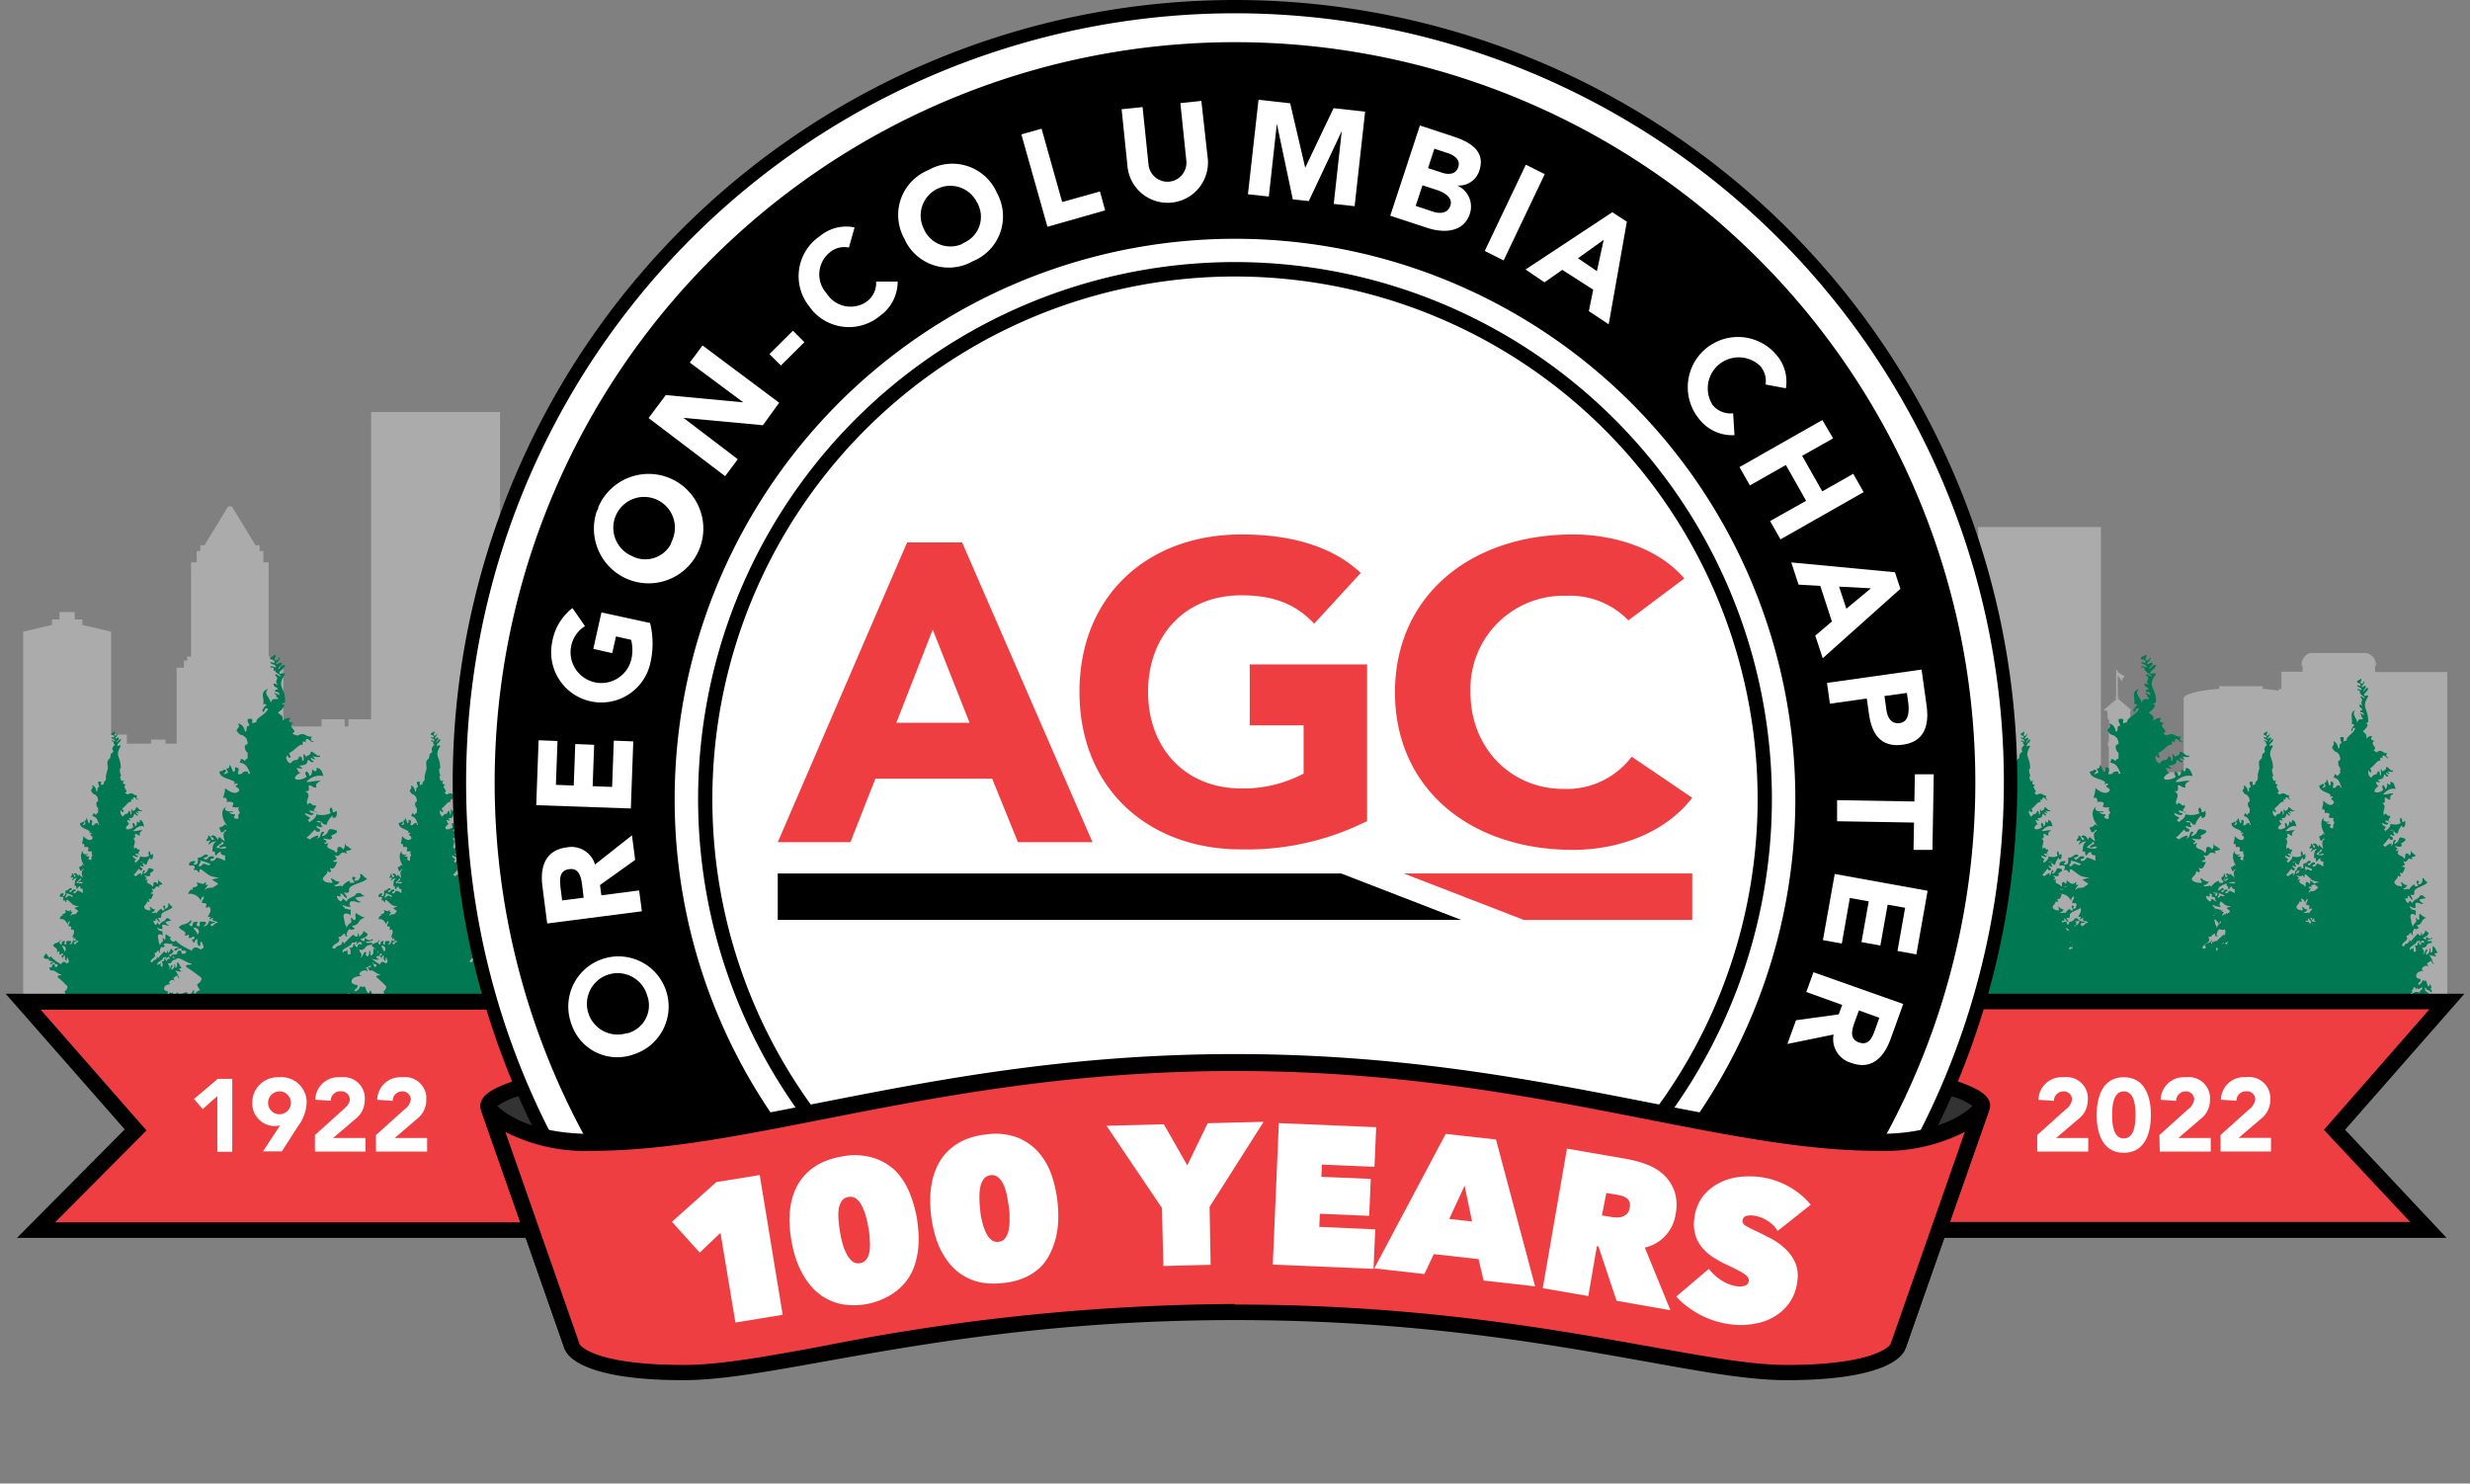 <svg xmlns="http://www.w3.org/2000/svg" id="Layer_2" data-name="Layer 2" viewBox="0 0 261.4 157"><rect x="0" y="0" width="261.4" height="157" fill="#808080" stroke="none"/><path d="M251.35,71.12v-.63h.09a1.26,1.26,0,0,0-1.08-1.38h-5.92a1.35,1.35,0,0,0-.86,1.35h.1v.63h-2.24v1.83h-.28v.17c-.5-.08-1.07-.14-1.69-.19v-.28h-4.61v.28c-2.19.16-3.76.58-3.76,1v7.9l-.08-.08h-5.77V79h.1v-.09h0v-.25h0v-.11h-.1v-.81h.05v-.11h0v-.08h.06v-.13h-.1V76.1h.18v-.76h0v-.13h.07V75.1h0l-1.3-1.1h0v-.06h-.09v-.07h.09v-.1h-.09V71.56h0c.12,0,.15.12.25.27s.21.29.21.22c0-.32.35-.49.28-.49a5.13,5.13,0,0,1-.76-.46h0a.14.14,0,0,0,0-.09s0-.1-.07-.1-.08,0-.08.1V73.8h-.11v.1H224V74h-.11V74h.07l-1.29,1.1h0v.11H223v.13h.05v.76h.15v1.34h-.07v.09h.05v.11h0v.11h0v.78h-.09v.07h0v.25h0V79h.09v2.77h-.84v-26h-13v8.36h-3.63v42H259V71.12Z" style="fill:#ababab"></path><polygon points="52.92 61.69 52.92 43.6 39.27 43.6 39.27 76.12 36.87 76.12 36.87 76.88 36.47 76.88 36.47 76.12 36.17 76.12 35.55 76.12 34.03 76.12 34.03 76.88 29.99 76.88 29.99 70.66 29.2 70.66 29.2 69.91 28.87 69.91 28.87 69.48 28.43 69.48 28.43 59.51 27.87 59.51 27.87 58.32 27.47 58.32 27.47 57.7 27.04 57.7 24.54 53.6 24.14 53.6 21.64 57.7 21.19 57.7 21.19 58.32 20.82 58.32 20.82 59.51 20.22 59.51 20.22 69.48 19.81 69.48 19.81 69.91 19.47 69.91 19.47 70.66 18.69 70.66 18.69 78.7 17.52 78.7 17.52 78.27 15.99 78.27 15.99 78.7 13.43 78.7 13.43 77.74 11.76 77.74 11.76 66.85 8.71 66.13 8.71 65.55 7.91 65.55 7.91 64.77 6.3 64.77 6.3 65.55 5.5 65.55 5.5 66.13 2.45 66.85 2.45 106.01 54.34 106.01 54.34 61.69 52.92 61.69" style="fill:#ababab"></polygon><path d="M40.27,101.11c-.34-.18-.3-.66-.76-.74,0,.33.08.72-.3.74,0-.15,0-.76-.15-.37.07.39-.19.5-.46.61-.19-.3.45-.51,0-.61-.18.18-.18.5-.45.61.29-.44-.06-.44-.15-.85.83.16.41-.52,1.36-.5.24-.48-.65,0-.6-.36.29.06,1-.18.6-.25-.31.27-.49,0-.76-.12,0,.14,0,.35-.15.37,0-.16-.27-.11-.3-.25.31-.16.77-.2.76-.61-.22,0-.26-.2-.46-.25,0,.32-.27.43-.45.62,0-.15,0-.35-.16-.37.11.55-.3.33-.45.12a9.44,9.44,0,0,0-1,1c0-.09,0-.24-.16-.24-.1.61-.52.22-.76.73-.11,0-.29,0-.3-.12.13-.48,1.08-.49.61-1.1.47,0,.4-.34.76-.37-.2.34.59.42.15.24a.88.88,0,0,1,.3-.73.4.4,0,0,0,.57-.09l0,0a.39.39,0,0,1-.3-.24c.94-.12.49-.65,1.36-.86a2.68,2.68,0,0,1-.91-.49c-.24.23.07.57-.15.74-.21,0-.25-.2-.45-.25.22.83-.1.28-.45,1.1,0-.13,0-.3-.12-.34l-.19-.9c0-.45.53-.34.76-.1v-.61c-.33,0-.44-.18-.65-.07.18-.19-.47-.33-.1-.42.06.12.82.28.75.12-.23-.11-.08-.45,0-.49.48-.17.91.3,1.06,0-.38,0-.37-.28-.61-.37.5-.19.76-.11,1.06-.25-.42,0-.29-.41-.91-.24-.15.44-.92.39-1,.86-.45-.25-.3-.47-.61,0a.67.67,0,0,1-.45-.62c.7.25.21-.11.45-.24.26.12.31.41.61.49,0-.31-.24-.38-.3-.61.8.21.42-.29.6-.49.36-.43,1.76-.61,1.82-1-.32,0-.58-.67-.76-.37.2,0,0,.8-.61.61.09-.12.35-.45-.15-.37-.12.35.22.32.15.62H37c.23-.54-.77.16-.77.43-.14-.34-.61.16-.89-.19a.64.64,0,0,0,.6-.37c-.46,0-.59-.26-.91-.36,0,.23.17.26.15.49-.54,0-.9-.09-1-.37s.53-.5.45-.86c.15,0,.18.1.3.12.25-.24,0-.15,0-.49.44.32.6-.33.76-.61-.18,0-.43,0-.46-.12.63-.15.35-.27.16-.62.77.41.39-.6,1.36-.12-.37-.51.2-.22.45-.49-.33-.2-.38-.33-.6-.37-.19-.71,0,.4-.31.37a.42.42,0,0,0-.45-.24c-.26.07,0,.58-.31.61-.14-.47-1.3-.31-.75-1-.26,0-.39.18-.46,0,.48-.23.12-.26-.14-.49.5,0,.8.24,1-.12-.5-.3.65-.29.46-.74-1.36-.42-.47.19-1.51.61-.15-.23.45-.41,0-.49-.42.3,0,.55-.61.74.61-.63-.51-.16-.76.12,0-.16-.26-.11-.3-.24.35-.26.58-.6.91-.86,0,.22.15.28.45.24.22-.46-.42-.23-.3-.61.09,0,.58.3.61,0-.18,0-.17-.19-.16-.37-.18,0-.43,0-.45-.12.66-.13.5.41,1.06.37,0-.38.82-1.37.6-.74.54.07.46-.36.46-.74-.66.41-.25,0-.61-.36A.4.4,0,0,0,35,86s0,0,0,.05a2.13,2.13,0,0,1-1.51.12c-.06.44-.45.62-.76.86,0-.12-.12-.14-.15-.25.63-.4-.24-.24-.3-.73.32.07.82.42.91,0a.43.43,0,0,1-.46-.25c.38-.1,1.1.41.76.13-.72-.19.27-.53-.15-.74-.21.3-.53-.58-.76,0-.37-.59.54-1-.3-1.47.74.12.22-.6.45-.61s.38.26.76.24c-.16-.49.23-.54.45-.73-.75,0-1.13.19-1.51.12a1.9,1.9,0,0,1,1.81-.61c-.16-.36-.18-.83-.75-.86.1.55-.31.33-.46.12,0,.35,0,.62-.3.74a.52.52,0,0,0-.3-.49c-.28.23,0,.31,0,.61-1,.55-1.83.18-.61-.49-.31,0-.3-.33-.45-.49.84.09.74.17.3-.25.79-.06.81-.18.91-.61.2,0,.45.5.61.12a.35.35,0,0,1-.31-.36c.56.31.64.25.15-.13.39.07,1.1.18.76-.12-.18.26-.52-.39-.91-.37,0,.53-.54.34-.45.62a.84.84,0,0,0-.3-.37c-.09.21.18.72-.15.73,0-.28,0-.46-.31-.49-.21.7-.42.1-.91.74-.29,0-.68-.66-.3-.86,0,.15,0,.29.3.25,0-.23-.16-.27-.15-.49.59-.23,1-1,1.52-.86-.14,0-.14-.33,0-.37.56.29-.11-.19.45-.25.14.08.56.51.61.25-.35,0-.35-.33-.16-.49-.75.06-.75-.54-1.51-.12a1,1,0,0,1-.59-.24c.75-.29-.69-.7.15-1.1-.57,0-.63-.31-.3-.49-.52-.1-.64.14-.91.24.19-.56-.28-.59-.46-.85.47-.27,1.05-1,.31-.86a1.11,1.11,0,0,0,.45-.25c.07-1.6-1-1.55,0-2.94-.2-.3-.56.13-.6-.12s.57-.44.6-.86c-.43,0-.45.3-.69.44-.07-.37.4-.3.33-.66-.28-.12-.51.37-.61,0,.2,0,.65-.77.3-.49,0,.14-.16.19-.3.25-.42-.19.26-.51-.15-.62-.06.24-.58.1-.45.49.33,0,.48.1.45.37-.26,0-.39-.18-.45,0,.18.18.62.15.6.49-.09,0-.58-.3-.6,0,.65-.06.19.33.45.37a.13.13,0,0,1,.07-.09c0,.37.51.36.6.67-.2,0-.56-.41-.61-.12.6.42-.21.5.3,1-.19,0-.2-.15-.45-.12-.07.39.41.33.45.62-.18,0-.35,0-.3.24.33,0,.48.1.46.37-.09-.11-.82-.39-.46-.13s-.1.29.3.37V74c-.75-.13-.64.25-.75.36-.22-.74-.78-.9-.3-1.46-1,.36-.25,1.14-.54,1.62.13-.06.36,0,.39.09-.16.13-.66.6-.31.74.16-.12,0-.46.46-.37-.14.65-1.4,1-1.21,1.47a.93.93,0,0,0-.46.12v-.49h-.45c-.11.37.15.45.15.74-.48-.06-.12.56-.46.61-.09-.41-.24-.78-.75-.86.27.44,0,.36-.15.74.62.83.39.14,1.06.85l.11.36v.24c-.52,0-.23.84,0,.88v-.09a2.29,2.29,0,0,1,0,.37v.36l-.21.09-.06.16c-.09,0-.15-.22-.45-.2a.51.51,0,0,1-.15.37c.85.1.91.73,1.16,1.13l-.19.09a1.05,1.05,0,0,1-.06-.24c-.68-.18-.46.36-1.06.24,0-.39.32-.65-.31-.73,0,.18.06.45-.15.49-.21-.19-.2-.57-.45-.74,0,.2,0,.43-.3.37,0,.23.17.27.15.49-.19,0-.21.16-.45.12.13-.21.5-.38,0-.49,0,.18-.34.14-.46.25.12.72,1.16.69,1.66,1.1-.36.49.18-.09.31.25-.61.29.12.2.15.61-.39.63-1.24,0-1.51-.24,0,.62-.25.87-.15,1.1.22-.28.45.2.3.37.7-.08.87.06.6.49.36.18.66,0,.76.12-.2,0-.1.31.07.53l-.17.19v.43a.43.43,0,0,1-.51-.17c.51-.47-.29-.15-.45-.49.21,0,.58,0,.3-.12-.58.11-1-.2-.6-.49-.73.32-.47,1.45.15,2.08-.6-.42-.15,0-.91.12,0,.24.17.27.15.49.38.17.48-.48.61-.12-.48.13-.3.79-.15,1.1-.52-.26-.65-.74-.76-.12-.05-.21-.46-.75-.76-.36.19,0,.53.35.16.36-.16-.16-.15-.45-.46-.49.13.35-.21.32-.15.61.89-.3,0,.23.3.37.11-.24.41-.32.76-.37-.49.33-.37.66-.45,1.11.53-.19.09.42.45.37a.65.65,0,0,1,.45-.37c0,.27.13.39.46.37v.59a3.24,3.24,0,0,0-.91-.35c-.13.18-.23.39-.61.37-.18-.4.49-.1.31-.49-.59-.11-.54.3-.91.37,0-.08,0-.15-.15-.13,0-.23.5-.08.45-.36-.38-.3-.51.31-1.06.24,0,.37.09.81-.45.74,0-.16.19-.17.15-.37-.35,0-.71.08-.61.49.7-.09.62.14.46.49.47-.14.37.19.6.25,0-.15,0-.35.16-.37.33.21.85.66,1.05.73a3.62,3.62,0,0,0,.92.16l-.79.22.66.43-.25.22h-.08c-.27.41-.79,0-1.06.49,0-.3.24-.38.3-.61-.66.09.12-.24-.3-.24-.16.34-.64,0-.91,0,.5.71-.82.32-.3.85-.35-.28-.46.16-.61.37a1.26,1.26,0,0,1,1.37.74.52.52,0,0,1,.3-.49c.11.37-.26.36-.15.73,1-.1-.16.78.75.37.31.45,0,.68-.15,1.1.66-.09-.12.24.3.25,0-.1.13-.15.31-.13-.43.34.37.23.45.5-.37-.09-.55.59-.76.24,0-.28.44-.14.46-.37a1,1,0,0,1-.61-.12c-.09.29-.2.57-.6.62.08-.26.45-.25.15-.5H21.2c-.19.31.08.39-.15.5-.44-.11-.17-.19-.15-.5-.72,0-.37.29-.6.5a.44.44,0,0,1-.31-.25c.13,0,.46-.41.15-.37-.38.53-.89.26-1.21.73.25.35.93.4.61.86a.78.78,0,0,0,.45-.12v.37c.28.12.51-.37.61,0,0,.16-.27.11-.3.24s.18,0,.15.13,0,.14.15.12a.36.36,0,0,1,.3-.37c0,.33-.09.72.3.74,0-.18-.05-.45.16-.49,0,.29.25.36.15.73-.15,0-.18.1-.31.13-.32-.32-.77-.3-.9.12-.74-.31-1.7-.9-1.67-1.11-.48.5-.6-.32-.91-.36-.06.23-.43.22-.3.61a1.5,1.5,0,0,0,.91.12c-.47.37.56.17.6.49-.31-.14-.72.2-.3.25.1-.17.32-.23.6-.25-.23.44.52.08.46.37s-.33.14-.46.24c0-.19,0-.42-.3-.36s0,.56-.6.36a.53.53,0,0,0,.3.5c.46-.25,1,.46,1.67.49-.05.25-.68,0-.61.36a16.5,16.5,0,0,1,1.67,1.21l-.14.35-.38.33.16.32.17.23c-.36.18-.37.19-.45.37h-.3c.17,0,.17-.59,0-.24a1.23,1.23,0,0,1-1.06.61c-.05-.32.59-.1.45-.49-.49,0-.79.45-1.06,0-.47.48.49.6.61,1,1.08-.35,3,1.26,3.33.49.17.18.13.55.6.49.07-.42.49,0,.46-.37.35.35,1.87.53,1.51.25.21,0,.26.2.45.24-.09-.63.63.34.76-.12-.18,0-.52-.35-.15-.37.2.53,1.42-.27,1.58.12a10.82,10.82,0,0,0,2.48.07h.84a6.88,6.88,0,0,1,1,.48c1.07.08.8-.32,1.21-.62.16.12,0,.46.45.37.21-.25,1,0,1.37-.61.63.24,1.12-.07,1.51.24,0-.14,0-.34.15-.36a.81.81,0,0,0,.3.36c.37-.16-.17-.45.15-.49s1.42.48.76,0c.3,0,.3-.16.45-.24.35.08.41.41.76.49.09-.61-1.24-.71-.76-1.23.17.5.49.16.76.62.44-.38-.46-.38.15-.62-.25,0-.08-.34-.3-.37-.27.75-.47-.34-.61-.49,0,.19-.33.09-.45,0,0,.28-.51.72-.61.49.07-.23.43-.22.3-.6a.75.75,0,0,1-.6-.25c-.09-.67.87-.65,1.06-.74-.75-.14.5-.9.61-.36a.65.65,0,0,0-.15-.5c.28,0,.38-.26.75-.24-.2.34.6.42.15.24a2.34,2.34,0,0,0-.6-1c.2.09,1,.28,1.06.13C39.51,101.17,40,101.23,40.27,101.11ZM21.51,91.42c-.16.09-.16.29-.46.25-.06-.3.28-.27.15-.61a10.17,10.17,0,0,1,1.06.36C22.14,91.78,21.77,91.35,21.51,91.42ZM20.9,98.9c0-.18-.25-.41-.45-.74C21,98.14,21.23,98.62,20.9,98.9Zm2-9.19c.1-.29.5-.33.6-.62.5.19-.25.35-.3.5.14.33.53-.22.76.12-.34.18-.59.06-1.09,0ZM38,105.15c.11.38-.42.24-.31.62-.72-.22-.84,0-1.35.24-.06-.21.11-.23.3-.24-.26-.46.09-.2.15-.62.4-.14.39.59.45,0C37.55,105.56,37.55,105.24,38,105.15Zm-.16-4.9a.36.36,0,0,1-.3-.37c-.29.05,0,.56-.6.37.17.14.17.43.15.73-.46.13-.27-.27-.3-.48-.18.38-.44-.07-.45.36-.46-.5.86-.6.9-1.1.22,0,.43,0,.45-.12.23,0,0,.15,0,.36.19-.22.57-.59.61,0C38.08,99.83,37.82,99.91,37.84,100.25Z" style="fill:#007852"></path><path d="M53,102.41c-.21-.13-.19-.51-.48-.57,0,.25.06.56-.19.57,0-.11,0-.59-.1-.29s-.12.4-.29.49c-.12-.24.29-.4,0-.49-.11.15-.12.4-.28.49.18-.35,0-.35-.1-.68.53.13.26-.4.87-.38.15-.38-.42,0-.39-.29.19,0,.62-.14.39-.19-.2.2-.32,0-.49-.1,0,.11,0,.27-.09.29,0-.13-.17-.09-.19-.19.19-.13.48-.16.48-.49-.14,0-.17-.16-.29-.19,0,.25-.18.34-.29.48,0-.11,0-.27-.1-.29.07.44-.2.26-.29.1a7,7,0,0,0-.67.77c0-.08,0-.19-.1-.19-.07.48-.34.17-.48.58-.08,0-.2,0-.2-.1.08-.38.69-.39.39-.87.3,0,.25-.26.48-.29-.12.27.38.33.1.2a.77.77,0,0,1,.19-.58c.13.12.29,0,.39-.1-.11,0-.15-.11-.19-.19.59-.1.3-.52.86-.68a1.54,1.54,0,0,1-.57-.38c-.16.18,0,.44-.1.57s-.17-.15-.29-.19c.14.66-.07.22-.29.87,0-.11,0-.24-.07-.28l-.13-.7c0-.36.34-.27.49-.08v-.48c-.21,0-.28-.14-.42-.06.12-.14-.3-.25-.06-.33,0,.1.53.22.48.1a1,1,0,0,1,0-.39c.3-.13.58.24.68,0-.25,0-.24-.21-.39-.29.31-.15.48-.09.67-.19-.27,0-.18-.33-.57-.2-.11.35-.59.32-.68.68-.29-.19-.19-.37-.39,0-.19-.06-.25-.26-.29-.48.45.19.14-.09.29-.2.17.1.2.33.39.39,0-.24-.15-.29-.19-.48.51.17.27-.23.38-.39.23-.33,1.12-.47,1.16-.77-.2,0-.36-.53-.48-.29.12,0,0,.63-.39.48.06-.09.22-.35-.09-.29-.09.28.13.26.09.49H50.9c.15-.42-.49.12-.49.34-.09-.27-.39.12-.57-.15.24,0,.3-.15.39-.29-.3,0-.38-.2-.58-.29,0,.18.11.21.09.39-.34,0-.58-.07-.67-.29s.34-.39.29-.68c.09,0,.11.08.19.1.16-.19,0-.12,0-.39.28.26.38-.26.48-.48-.11,0-.27,0-.29-.1.4-.11.22-.21.1-.48.5.33.25-.48.87-.1-.23-.4.13-.17.29-.38-.22-.16-.24-.26-.39-.29-.12-.56,0,.32-.19.29a.26.26,0,0,0-.29-.19c-.17.06,0,.45-.19.48-.1-.37-.83-.24-.49-.77-.16,0-.24.14-.29,0,.31-.18.08-.21-.09-.39.32,0,.51.19.67-.1-.32-.23.42-.22.29-.58-.86-.32-.29.16-1,.49-.09-.18.29-.33,0-.39-.26.23,0,.43-.39.58.4-.5-.32-.13-.48.1,0-.13-.17-.09-.2-.2a6.19,6.19,0,0,0,.58-.67c0,.17.1.23.3.19.13-.36-.27-.18-.2-.48.06,0,.37.24.39,0-.11,0-.11-.15-.1-.29s-.27,0-.29-.1c.43-.1.32.33.68.29,0-.3.53-1.07.38-.58.35.06.3-.28.29-.58-.42.32-.15,0-.38-.28a.34.34,0,0,0,0,.48c-.35.2-.49.17-1,.09,0,.35-.28.49-.48.68,0-.1-.08-.11-.1-.19.4-.32-.15-.19-.19-.58.21,0,.53.33.58,0a.26.26,0,0,1-.29-.2c.24-.08.7.32.48.1-.45-.14.17-.41-.1-.58-.13.24-.33-.46-.48,0-.24-.47.35-.8-.19-1.15.48.09.14-.48.29-.49s.24.21.48.2c-.1-.39.15-.43.29-.58-.48,0-.72.15-1,.09.37-.39.72-.62,1.16-.48-.1-.28-.12-.65-.48-.68.07.44-.2.26-.29.1,0,.28,0,.49-.19.58a.43.43,0,0,0-.2-.39c-.18.19,0,.24,0,.49-.62.43-1.16.14-.38-.39-.2,0-.19-.26-.29-.39.54.07.47.14.19-.19.51,0,.52-.14.58-.48.13,0,.29.39.39.1a.28.28,0,0,1-.2-.29c.36.25.41.2.1-.1.25,0,.7.14.49-.1-.12.21-.33-.3-.59-.29,0,.42-.34.27-.29.49a.61.61,0,0,0-.19-.29c-.05.17.12.56-.1.58,0-.23,0-.37-.19-.39-.14.55-.27.08-.58.58-.19,0-.44-.52-.19-.68,0,.12,0,.23.19.2s-.1-.22-.09-.39c.37-.18.61-.77,1-.68-.09,0-.09-.26,0-.29.36.24-.07-.15.29-.19.09.06.36.4.39.19-.23,0-.22-.25-.1-.38-.48,0-.48-.43-1-.1a.61.61,0,0,1-.29-.19c.48-.23-.44-.55.09-.87-.35,0-.4-.24-.19-.38a.76.76,0,0,0-.3,0l-.14-.39.1-.17-.12-.43a.17.17,0,0,0,0-.14v-.14a.31.31,0,0,0,.11-.09c0-1.26-.68-1.22,0-2.31-.11-.2-.29,0-.36,0v-.06c0-.31.37-.34.39-.67-.28,0-.29.23-.45.34,0-.29.26-.23.21-.51-.18-.1-.32.28-.38,0,.12,0,.41-.61.19-.39,0,.11-.11.15-.19.19-.27-.14.17-.39-.1-.48,0,.19-.37.08-.29.39.21,0,.31.08.29.29-.16,0-.24-.15-.29,0,.12.14.4.11.39.38-.06,0-.37-.24-.39,0,.42,0,.13.26.29.29a.09.09,0,0,1,0-.07.27.27,0,0,0,.08.19l-.15.07-.15.28.06.37-.26.22-.09.48a.5.5,0,0,0-.12.08h0c-.36.32,0,.84-.18,1.17l-.1.39a2.14,2.14,0,0,0-.06.35.76.76,0,0,1,0,.3h0c-.15.14-.26.28-.21.45a.51.51,0,0,0-.29.1v-.39h-.29c-.07.3.1.35.09.58-.3,0-.07.44-.29.48-.06-.32-.16-.61-.48-.67.18.35,0,.28-.1.58.41.65.26.11.68.67l.08.28v.19c-.34,0-.15.66,0,.69v-.07a1.41,1.41,0,0,1,0,.29V86l-.14.08-.1.16c-.05,0-.1-.17-.29-.16a.42.42,0,0,1-.09.29c.54.08.58.58.74.89l-.12.07a.61.61,0,0,1,0-.19c-.43-.14-.3.28-.68.19,0-.31.21-.52-.19-.58,0,.15,0,.36-.1.39-.14-.15-.12-.45-.29-.58,0,.15,0,.33-.19.29,0,.18.11.21.1.38-.12,0-.14.13-.29.1.08-.17.32-.3,0-.38,0,.13-.21.11-.29.19.07.57.74.54,1.06.87-.24.38.11-.07.19.19-.39.23.08.16.1.49-.25.49-.79,0-1-.2,0,.49-.15.69-.09.87.14-.22.28.15.19.29.44-.06.56,0,.39.39.22.14.41,0,.48.09-.13,0-.07.25,0,.42l-.12.15v.33c0,.19-.22,0-.33-.13.32-.37-.18-.12-.29-.38.14,0,.37,0,.2-.1-.37.09-.62-.15-.39-.38-.46.24-.29,1.14.1,1.64-.38-.33-.1,0-.58.09,0,.19.11.21.09.39.25.12.31-.38.39-.1-.3.1-.19.62-.1.87-.33-.21-.41-.59-.48-.1,0-.16-.29-.59-.48-.29.12,0,.33.28.1.29s-.1-.36-.29-.38c.08.27-.14.25-.1.48.57-.24,0,.18.19.29.07-.19.26-.26.49-.29-.32.25-.24.52-.29.87.34-.15,0,.33.29.29a.5.5,0,0,1,.28-.29c0,.21.08.31.29.29v.44a1.52,1.52,0,0,0-.57-.28c-.09.14-.15.31-.39.29-.12-.31.31-.07.19-.39-.37-.08-.34.24-.58.29,0,0,0-.11-.09-.09,0-.18.32-.07.29-.29-.25-.23-.33.24-.68.19,0,.29.06.64-.29.58,0-.12.13-.13.1-.29-.22,0-.45.06-.39.39.45-.08.4.1.29.38.3-.11.24.16.39.2,0-.12,0-.28.09-.29.22.16.55.51.68.57a1.74,1.74,0,0,0,.59.13l-.51.17.42.34a1.29,1.29,0,0,0-.16.17h0c-.17.32-.5,0-.68.38,0-.24.16-.3.2-.48-.43.07.07-.19-.2-.19-.1.27-.41,0-.57,0,.31.56-.53.25-.2.67-.22-.22-.28.13-.38.29.54-.06.69.27.86.58a.39.39,0,0,1,.2-.38c.07.29-.17.28-.1.58.63-.09-.1.61.48.29.2.35,0,.53-.09.86.42-.07-.08.19.19.19,0-.07.08-.11.19-.09-.27.26.24.17.29.38-.23-.06-.35.47-.48.2s.28-.11.29-.29a.54.54,0,0,1-.39-.1c-.06.23-.13.45-.38.48,0-.19.29-.19.09-.38H40.8c-.13.24.05.3-.1.38-.28-.08-.11-.14-.09-.38-.46,0-.24.22-.39.38-.11,0-.15-.1-.19-.19s.29-.32.09-.29c-.24.42-.57.21-.77.58.16.26.59.31.39.68a.51.51,0,0,0,.29-.1V101c.18.09.32-.29.38,0,0,.13-.17.09-.19.19s.12,0,.09.1,0,.11.1.09a.26.26,0,0,1,.2-.28c0,.25-.06.56.19.57,0-.14,0-.35.09-.38,0,.22.17.28.1.58-.1,0-.12.08-.19.09-.21-.24-.49-.23-.58.1-.47-.25-1.08-.7-1.06-.87-.31.39-.39-.25-.58-.29,0,.19-.28.18-.19.48.11.12.34.11.58.1-.3.29.35.13.38.39-.2-.11-.46.15-.19.19a.41.41,0,0,1,.38-.19c-.15.34.33,0,.29.28s-.21.12-.29.2c0-.15,0-.34-.19-.29s0,.44-.38.29a.43.43,0,0,0,.19.39c.29-.2.66.36,1.06.38,0,.2-.43,0-.39.29a10,10,0,0,1,1.06,1l-.08.28-.24.26.12.24.11.19c-.23.14-.24.15-.29.29h-.2c.12,0,.12-.47,0-.19a.78.78,0,0,1-.67.48c0-.25.38-.08.29-.39-.32,0-.51.36-.68,0-.3.37.31.48.39.77.69-.28,1.93,1,2.12.39.11.14.09.43.39.39,0-.33.31,0,.29-.29.22.27,1.19.41,1,.19.14,0,.16.16.29.19,0-.5.4.27.48-.09-.11,0-.33-.29-.09-.29.13.42.9-.22,1,.08-.1.14,1.76.07,1.59.06h.53c.13,0,.48.31.64.38.68.06.51-.25.77-.48.1.09,0,.35.29.29s.66,0,.87-.49c.41.19.72,0,1,.2,0-.12,0-.27.1-.29a.72.72,0,0,0,.2.29c.23-.13-.11-.36.09-.39s.9.37.49,0c.18,0,.18-.13.28-.19s.26.32.49.38c0-.48-.8-.55-.49-1,.11.39.31.12.49.48.27-.3-.3-.3.09-.48-.16,0,0-.27-.19-.29-.17.58-.3-.27-.39-.39,0,.15-.21.07-.28,0,0,.22-.33.57-.39.39s.27-.17.19-.48a.41.41,0,0,1-.38-.19c-.07-.53.55-.52.67-.58-.48-.11.32-.71.39-.29a.6.6,0,0,0-.1-.39c.18,0,.24-.21.48-.19-.13.26.38.33.1.19a1.88,1.88,0,0,0-.39-.77c.13.07.68.22.68.1C52.54,102.46,52.86,102.56,53,102.41ZM41,94.79c-.1.07-.1.22-.29.2,0-.23.18-.21.1-.49.21.11.48.17.67.29,0,.29-.25-.05-.42,0Zm-.38,5.89a3.19,3.19,0,0,0-.3-.58.36.36,0,0,1,.45.22.35.35,0,0,1-.09.36Zm1.25-7.24c.07-.22.32-.26.38-.48.32.14-.16.27-.19.39s.34-.17.48.09c-.13.12-.29,0-.61,0Zm9.71,12.12c.07.29-.27.18-.19.48-.47-.17-.55,0-.87.19,0-.16.07-.18.19-.19-.17-.36,0-.15.09-.48.26-.12.25.46.3,0C51.29,105.92,51.29,105.67,51.58,105.56Zm-.1-3.86a.26.26,0,0,1-.19-.29c-.19,0,0,.44-.39.29a.84.84,0,0,1,.1.58c-.29.09-.17-.22-.2-.39-.11.3-.27,0-.28.29-.3-.39.55-.47.58-.87.13,0,.27,0,.29-.09s0,.12,0,.29c.11-.18.36-.47.38,0-.14-.1-.31,0-.29.23Z" style="fill:#007852"></path><path d="M19.22,102.41c-.21-.13-.19-.51-.48-.57,0,.25.05.56-.2.57,0-.11,0-.59-.09-.29a.42.42,0,0,1-.29.49c-.12-.24.28-.4,0-.49-.11.15-.12.4-.29.49.19-.35,0-.35-.1-.68.53.13.27-.4.87-.38.16-.38-.41,0-.38-.29.18,0,.61-.14.38-.19-.2.2-.31,0-.48-.1,0,.11,0,.27-.1.29,0-.13-.17-.09-.19-.19.2-.13.49-.16.48-.49-.13,0-.16-.16-.29-.19,0,.25-.17.34-.29.48,0-.11,0-.27-.09-.29.06.44-.2.26-.29.1a7.07,7.07,0,0,0-.68.77c0-.08,0-.19-.09-.19-.07.48-.34.17-.49.58-.07,0-.19,0-.19-.1.08-.38.69-.39.39-.87.3,0,.25-.26.48-.29-.13.27.38.33.1.2a.77.77,0,0,1,.19-.58c.13.12.29,0,.38-.1-.11,0-.15-.11-.19-.19.6-.1.31-.52.87-.68a1.5,1.5,0,0,1-.58-.38c-.15.18,0,.44-.1.57s-.16-.15-.28-.19c.14.66-.07.22-.29.87,0-.11,0-.24-.08-.28l-.12-.7c0-.36.34-.27.49-.08v-.48c-.22,0-.29-.14-.42-.06.11-.14-.3-.25-.07-.33,0,.1.53.22.49.1s-.06-.36,0-.39c.3-.13.58.24.67,0-.24,0-.24-.21-.39-.29.32-.15.49-.09.68-.19-.27,0-.19-.33-.58-.2-.1.35-.59.32-.67.68-.29-.19-.19-.37-.39,0-.19-.06-.26-.26-.29-.48.45.19.13-.09.29-.2.16.1.19.33.39.39,0-.24-.16-.29-.2-.48.51.17.28-.23.39-.39.23-.33,1.12-.47,1.16-.77-.21,0-.37-.53-.49-.29.13,0,0,.63-.38.48.06-.09.22-.35-.1-.29-.08.28.14.26.1.49H17.1c.14-.42-.5.12-.5.34-.09-.27-.38.12-.56-.15.24,0,.3-.15.38-.29-.29,0-.37-.2-.57-.29,0,.18.1.21.09.39-.34,0-.58-.07-.67-.29s.34-.39.29-.68c.09,0,.11.08.19.1.16-.19,0-.12,0-.39.28.26.38-.26.48-.48-.11,0-.27,0-.29-.1.4-.11.22-.21.1-.48.5.33.25-.48.87-.1-.24-.4.13-.17.29-.38-.22-.16-.25-.26-.39-.29-.12-.56,0,.32-.19.29a.26.26,0,0,0-.29-.19c-.17.06,0,.45-.2.48-.09-.37-.83-.24-.48-.77-.17,0-.25.14-.29,0,.31-.18.07-.21-.09-.39.32,0,.5.19.67-.1-.32-.23.41-.22.29-.58-.86-.32-.3.16-1,.49-.1-.18.29-.33,0-.39-.27.23,0,.43-.39.58.39-.5-.33-.13-.48.1,0-.13-.17-.09-.2-.2.22-.19.37-.46.58-.67,0,.17.1.23.29.19.14-.36-.26-.18-.19-.48.06,0,.37.24.39,0-.12,0-.11-.15-.1-.29s-.28,0-.29-.1c.42-.1.32.33.68.29,0-.3.52-1.07.38-.58.34.06.29-.28.29-.58-.42.32-.15,0-.38-.28a.34.34,0,0,0,0,.48c-.35.2-.49.17-1,.09,0,.35-.28.49-.48.68,0-.1-.08-.11-.1-.19.4-.32-.15-.19-.19-.58.21,0,.52.33.58,0a.26.26,0,0,1-.29-.2c.24-.08.69.32.48.1-.46-.14.17-.41-.1-.58-.13.24-.33-.46-.48,0-.24-.47.35-.8-.19-1.15.47.09.14-.48.29-.49s.24.21.48.2c-.1-.39.15-.43.29-.58-.48,0-.72.15-1,.09.37-.39.71-.62,1.16-.48-.11-.28-.12-.65-.48-.68.07.44-.2.26-.29.1,0,.28,0,.49-.19.58a.47.47,0,0,0-.2-.39c-.18.19,0,.24,0,.49-.62.43-1.16.14-.38-.39-.2,0-.2-.26-.29-.39.53.07.47.14.19-.19.5,0,.51-.14.58-.48.13,0,.29.39.39.1a.27.27,0,0,1-.2-.29c.36.25.41.2.1-.1.24,0,.7.14.48-.1-.11.21-.33-.3-.58-.29,0,.42-.34.27-.29.49a.61.61,0,0,0-.19-.29c-.06.17.12.56-.1.58,0-.23,0-.37-.19-.39-.14.55-.27.08-.58.58-.19,0-.44-.52-.19-.68,0,.12,0,.23.19.2s-.11-.22-.09-.39c.37-.18.6-.77,1-.68-.09,0-.09-.26,0-.29.36.24-.07-.15.29-.19.09.06.35.4.39.19-.23,0-.22-.25-.1-.38-.48,0-.48-.43-1-.1a.7.7,0,0,1-.29-.19c.48-.23-.43-.55.1-.87-.36,0-.4-.24-.19-.38a.76.76,0,0,0-.3,0l-.15-.39.11-.17-.13-.43a.17.17,0,0,0,0-.14v-.14a.28.28,0,0,0,.1-.09c0-1.26-.67-1.22,0-2.31-.11-.2-.29,0-.36,0v-.06c0-.31.36-.34.38-.67-.27,0-.28.23-.44.34,0-.29.25-.23.21-.51-.18-.1-.32.28-.38,0,.12,0,.41-.61.19-.39,0,.11-.11.15-.19.19-.27-.14.16-.39-.1-.48,0,.19-.38.08-.29.39.21,0,.31.08.29.29-.17,0-.25-.15-.29,0s.4.11.39.38c-.06,0-.38-.24-.39,0,.41,0,.12.26.29.29a.09.09,0,0,1,0-.07.27.27,0,0,0,.08.19l-.15.07-.15.28.13.35-.27.22-.08.48a.5.5,0,0,0-.12.08h0c-.35.32,0,.84-.17,1.17l-.1.39a1.35,1.35,0,0,0-.06.35.76.76,0,0,1,0,.3h0c-.16.14-.26.28-.21.45a.54.54,0,0,0-.3.1v-.39h-.28c-.07.3.09.35.09.58-.3,0-.07.44-.29.48-.06-.32-.16-.61-.48-.67.18.35,0,.28-.1.58.4.65.25.11.68.67l.07.28v.19c-.33,0-.14.66,0,.69v-.07a1.41,1.41,0,0,1,0,.29V86l-.13.08-.1.16c-.06,0-.1-.17-.29-.16a.42.42,0,0,1-.09.29c.54.08.57.58.73.89l-.11.07a.61.61,0,0,1,0-.19c-.44-.14-.3.28-.68.19,0-.31.2-.52-.19-.58,0,.15,0,.36-.1.39-.14-.15-.13-.45-.29-.58,0,.15,0,.33-.19.29,0,.18.11.21.09.38-.12,0-.13.13-.28.1.08-.17.32-.3,0-.38,0,.13-.22.11-.29.19.07.57.74.54,1.06.87-.24.38.11-.07.19.19-.39.23.08.16.1.49-.25.49-.8,0-1-.2,0,.49-.15.69-.09.87.14-.22.28.15.19.29.44-.06.56,0,.38.39.23.14.42,0,.49.09-.13,0-.07.25,0,.42l-.11.15V91a.34.34,0,0,1-.33-.13c.32-.37-.19-.12-.29-.38.13,0,.37,0,.19-.1-.37.09-.61-.15-.38-.38-.47.24-.3,1.14.09,1.64-.38-.33-.09,0-.57.09,0,.19.1.21.09.39.25.12.3-.38.39-.1-.31.1-.19.62-.1.87-.33-.21-.41-.59-.48-.1,0-.16-.29-.59-.48-.29.11,0,.33.28.09.29-.09-.13-.09-.36-.29-.38.08.27-.13.25-.1.48.57-.24,0,.18.2.29.07-.19.26-.26.48-.29-.31.25-.24.52-.29.87.34-.15.06.33.29.29a.52.52,0,0,1,.29-.29c0,.21.08.31.29.29v.46a1.56,1.56,0,0,0-.58-.28c-.08.14-.14.31-.38.29-.12-.31.31-.07.19-.39-.37-.08-.34.24-.58.29,0,0,0-.11-.1-.09,0-.18.32-.07.29-.29-.24-.23-.32.24-.67.19,0,.29,0,.64-.29.58,0-.12.12-.13.09-.29-.22,0-.45.06-.38.39.45-.08.39.1.29.38.3-.11.23.16.38.2,0-.12,0-.28.1-.29.22.16.55.51.68.57a1.63,1.63,0,0,0,.58.13l-.51.17.43.34a1.29,1.29,0,0,0-.16.17h0c-.18.32-.5,0-.68.38,0-.24.15-.3.19-.48-.42.07.08-.19-.19-.19-.1.27-.41,0-.58,0,.32.56-.52.25-.19.67-.22-.22-.29.13-.39.29.55-.06.7.27.87.58a.45.45,0,0,1,.19-.38c.07.29-.16.28-.09.58.63-.09-.1.61.48.29.2.35,0,.53-.1.86.43-.07-.07.19.2.19,0-.07.08-.11.19-.09-.27.26.24.17.29.38-.24-.06-.35.47-.48.2s.27-.11.29-.29a.54.54,0,0,1-.39-.1c-.06.23-.13.45-.39.48.06-.19.29-.19.1-.38h-.4c-.12.24.05.3-.09.38-.28-.08-.11-.14-.1-.38-.46,0-.23.22-.39.38-.1,0-.14-.1-.19-.19s.3-.32.1-.29c-.25.42-.57.21-.77.58.15.26.58.31.38.68a.43.43,0,0,0,.29-.1V101c.18.09.32-.29.39,0,0,.13-.17.09-.2.19s.12,0,.1.1,0,.11.1.09a.25.25,0,0,1,.19-.28c0,.25,0,.56.19.57,0-.14,0-.35.1-.38,0,.22.17.28.1.58-.1,0-.12.08-.2.09-.2-.24-.49-.23-.58.1-.46-.25-1.08-.7-1.06-.87-.3.39-.38-.25-.57-.29,0,.19-.28.18-.2.48.12.12.34.11.58.1-.3.29.36.13.39.39-.2-.11-.46.15-.2.19a.44.44,0,0,1,.39-.19c-.15.34.33,0,.29.28s-.21.12-.29.2c0-.15,0-.34-.19-.29s0,.44-.39.29a.44.44,0,0,0,.19.39c.3-.2.67.36,1.06.38,0,.2-.42,0-.38.29a10,10,0,0,1,1.06,1l-.09.28-.24.26.12.24.11.19c-.23.14-.23.15-.29.29H6.58c.11,0,.11-.47,0-.19a.76.76,0,0,1-.67.48c0-.25.37-.08.28-.39-.31,0-.5.36-.67,0-.3.37.31.48.39.77.69-.28,1.92,1,2.12.39.11.14.08.43.39.39,0-.33.3,0,.29-.29.22.27,1.19.41,1,.19.14,0,.16.16.29.19-.06-.5.4.27.48-.09-.12,0-.33-.29-.09-.29.12.42.9-.22,1,.08-.1.14,1.76.07,1.58.06h.54c.13,0,.48.31.64.38.68.06.51-.25.77-.48.1.09,0,.35.29.29s.66,0,.87-.49c.41.19.71,0,1,.2,0-.12,0-.27.1-.29a.7.7,0,0,0,.19.29c.24-.13-.1-.36.1-.39s.9.37.48,0c.19,0,.19-.13.29-.19s.26.32.48.38c.06-.48-.79-.55-.48-1,.11.39.31.12.48.48.28-.3-.29-.3.1-.48-.16,0-.06-.27-.2-.29-.16.58-.29-.27-.38-.39,0,.15-.21.07-.29,0,0,.22-.33.57-.39.39s.28-.17.2-.48a.44.44,0,0,1-.39-.19c-.06-.53.56-.52.68-.58-.48-.11.31-.71.38-.29a.54.54,0,0,0-.09-.39c.18,0,.24-.21.48-.19-.13.26.38.33.1.19a2.08,2.08,0,0,0-.39-.77c.13.07.67.22.67.1C18.74,102.46,19.06,102.56,19.22,102.41Zm-12-7.62c-.1.07-.1.22-.29.2,0-.23.18-.21.09-.49.22.11.49.17.68.29,0,.29-.27-.05-.44,0Zm-.39,5.89a2.62,2.62,0,0,0-.29-.58.35.35,0,0,1,.33.58Zm1.26-7.24c.06-.22.31-.26.38-.48.32.14-.16.27-.19.39s.34-.17.48.09c-.15.12-.32,0-.63,0Zm9.68,12.12c.08.29-.26.18-.19.48-.46-.17-.54,0-.87.19,0-.16.08-.18.2-.19-.17-.36.05-.15.09-.48.26-.12.25.46.29,0C17.49,105.92,17.49,105.67,17.77,105.56Zm-.09-3.86a.27.27,0,0,1-.2-.29c-.18,0,0,.44-.38.29a.84.84,0,0,1,.1.58c-.29.09-.18-.22-.2-.39-.11.3-.28,0-.29.29-.29-.39.55-.47.58-.87.14,0,.27,0,.29-.09s0,.12,0,.29c.12-.18.36-.47.39,0-.14-.1-.31,0-.29.23Z" style="fill:#007852"></path><path d="M258,100.81c-.24-.17-.22-.6-.56-.67,0,.29.06.66-.22.67,0-.14,0-.69-.11-.34a.48.48,0,0,1-.34.56c-.14-.28.33-.46,0-.56-.13.17-.14.46-.33.56.21-.4,0-.41-.11-.78.61.15.3-.47,1-.45.18-.44-.48,0-.44-.33.21,0,.71-.16.44-.23-.23.25-.36,0-.56-.11,0,.14,0,.32-.11.34,0-.15-.19-.1-.22-.23.23-.14.57-.17.56-.55-.16,0-.19-.18-.34-.23,0,.29-.2.4-.33.56,0-.13,0-.31-.11-.33.07.5-.24.3-.34.11a9.37,9.37,0,0,0-.78.89c0-.08,0-.22-.11-.22-.08.56-.39.2-.56.67-.09,0-.22,0-.22-.11.09-.44.79-.45.44-1,.35,0,.3-.3.56-.33-.15.3.44.38.11.22a.92.92,0,0,1,.22-.67c.15.15.34.07.45-.11-.12,0-.17-.13-.22-.22.69-.12.36-.6,1-.78a2,2,0,0,1-.67-.45c-.18.21,0,.52-.11.67-.16,0-.19-.19-.33-.22.16.75-.08.24-.34,1,0-.12,0-.28-.08-.32l-.15-.81c0-.42.39-.32.57-.1v-.56c-.24,0-.33-.16-.48-.06.13-.17-.35-.29-.08-.38,0,.11.61.26.56.11s-.06-.41,0-.45c.35-.15.67.28.78,0-.28,0-.27-.25-.45-.33.37-.18.56-.1.78-.23-.31,0-.21-.38-.67-.22-.12.4-.68.36-.78.78-.33-.22-.22-.42-.45,0-.22-.07-.29-.3-.33-.56.52.22.16-.1.33-.22.2.11.23.37.45.45,0-.28-.17-.35-.22-.56.59.19.32-.26.44-.45.28-.39,1.3-.55,1.35-.89-.24,0-.42-.61-.56-.33.14,0,0,.72-.45.55.07-.1.26-.41-.11-.33-.09.31.16.29.11.56h-.34c.17-.49-.57.14-.57.39-.1-.31-.45.14-.65-.17.28,0,.35-.17.44-.34-.34,0-.43-.23-.67-.33,0,.21.13.25.12.45-.4,0-.67-.08-.79-.34s.4-.45.34-.78c.11,0,.13.09.22.11.19-.22,0-.14,0-.45.33.3.44-.3.56-.56-.13,0-.32,0-.33-.11.46-.13.25-.24.11-.55.57.37.29-.55,1-.12-.26-.46.15-.2.34-.44-.25-.19-.28-.31-.45-.34-.14-.65,0,.37-.22.34a.33.33,0,0,0-.34-.23c-.19.07,0,.54-.22.56-.11-.42-1-.28-.56-.89-.19,0-.28.16-.33,0,.35-.21.08-.24-.12-.45.38,0,.59.23.79-.11-.37-.27.47-.25.33-.67-1-.38-.34.18-1.12.56-.1-.21.34-.38,0-.45-.3.27,0,.5-.44.67.45-.57-.38-.14-.56.11,0-.14-.2-.1-.22-.22.25-.22.43-.54.67-.78,0,.2.11.26.33.22.16-.42-.31-.21-.22-.55.06,0,.43.27.44,0-.13,0-.12-.18-.11-.34s-.32,0-.33-.11c.49-.12.36.37.78.33,0-.34.61-1.24.45-.67.39.07.34-.33.33-.67-.48.37-.18,0-.45-.33a.43.43,0,0,0,0,.56c-.4.23-.56.19-1.11.11,0,.4-.33.56-.56.78,0-.11-.09-.13-.11-.22.46-.37-.18-.22-.23-.67.24.06.61.38.68,0a.32.32,0,0,1-.34-.23c.28-.09.81.37.56.12-.53-.17.2-.48-.11-.68-.16.28-.39-.52-.56,0-.28-.54.4-.92-.23-1.33.55.1.16-.55.34-.56s.28.24.56.22c-.12-.45.17-.5.33-.67-.55,0-.83.18-1.11.11.42-.46.82-.72,1.34-.56-.13-.32-.14-.75-.56-.78.07.5-.23.3-.34.11,0,.33,0,.57-.22.67a.52.52,0,0,0-.22-.44c-.21.21,0,.28,0,.55-.72.51-1.36.17-.45-.44-.23,0-.23-.3-.33-.45.62.08.54.16.22-.22.58-.06.59-.17.67-.56.14,0,.33.46.45.11a.3.3,0,0,1-.23-.33c.41.29.47.23.11-.12.29.06.81.16.56-.1-.13.23-.38-.36-.67-.34,0,.48-.4.31-.33.56a.89.89,0,0,0-.23-.34c-.06.2.14.66-.11.67,0-.25,0-.42-.22-.45-.16.64-.31.1-.67.68-.22,0-.51-.6-.23-.78,0,.13,0,.26.23.22,0-.21-.13-.25-.11-.45.43-.21.7-.89,1.11-.78-.1,0-.1-.3,0-.34.42.27-.08-.17.34-.22.1.07.41.46.45.22-.27,0-.26-.29-.12-.44-.56,0-.55-.5-1.12-.11a.86.86,0,0,1-.33-.23c.56-.26-.5-.63.11-1-.41,0-.46-.28-.22-.45-.39-.09-.47.13-.67.22.14-.51-.2-.54-.34-.78.35-.23.77-.87.23-.78a.74.74,0,0,0,.33-.22c0-1.46-.78-1.42,0-2.68-.14-.27-.41.12-.44-.11s.42-.4.44-.78c-.32,0-.33.27-.51.39,0-.33.29-.26.24-.59-.2-.11-.37.33-.44,0,.15,0,.48-.7.22-.45,0,.13-.12.17-.22.23-.31-.17.19-.46-.11-.56,0,.21-.44.08-.34.44.24,0,.36.09.34.34-.2,0-.29-.17-.34,0,.13.16.47.13.45.45-.07,0-.43-.28-.45,0,.48-.06.14.29.34.33a.11.11,0,0,1,0-.08c0,.33.38.33.45.61-.15,0-.42-.37-.45-.11.44.38-.15.45.22.89-.14,0-.15-.14-.33-.11-.06.35.3.3.33.56-.13,0-.26,0-.22.23.24,0,.36.09.34.33-.07-.1-.61-.35-.34-.11s-.08.26.22.33v.22c-.55-.11-.47.24-.55.34-.16-.67-.58-.82-.23-1.34-.7.34-.18,1-.39,1.48.09,0,.26,0,.28.08s-.48.55-.22.67c.11-.1,0-.41.33-.33-.1.6-1,.87-.89,1.34a.44.44,0,0,0-.33.11V78h-.34c-.08.35.11.41.11.67-.35,0-.08.52-.33.56-.08-.37-.19-.71-.56-.78.2.4,0,.33-.11.67.46.76.29.13.78.78l.08.32v.23c-.38,0-.16.75,0,.79V81.2a1.93,1.93,0,0,1,0,.34v.32l-.15.09-.12.19c-.06,0-.11-.2-.33-.19a.53.53,0,0,1-.11.34c.63.09.67.67.86,1l-.14.08a.81.81,0,0,1,0-.22c-.5-.17-.34.33-.78.22,0-.36.23-.6-.22-.67,0,.17,0,.41-.12.45-.16-.17-.14-.52-.33-.67,0,.18,0,.39-.22.33,0,.22.12.25.11.45-.14,0-.16.14-.34.11.1-.19.38-.34,0-.44,0,.15-.24.12-.33.22.09.65.86.63,1.23,1-.28.44.12-.08.22.23-.45.26.09.18.11.56-.29.57-.91,0-1.12-.23,0,.57-.17.8-.11,1,.17-.26.33.18.23.33.51-.07.64.06.44.45.26.16.48,0,.56.11-.14,0-.07.29.06.49l-.13.17v.39a.38.38,0,0,1-.38-.16c.37-.43-.21-.14-.33-.44.16,0,.42,0,.22-.11-.43.1-.71-.19-.44-.45-.54.29-.34,1.32.11,1.9-.44-.38-.11,0-.67.11,0,.21.12.24.11.44.28.15.35-.44.45-.11-.36.12-.22.72-.12,1-.38-.24-.47-.68-.55-.11,0-.2-.34-.69-.56-.34.13,0,.38.33.11.34-.11-.15-.11-.42-.33-.45.09.31-.16.29-.12.56.66-.28,0,.2.22.33.08-.22.3-.3.57-.33-.37.29-.28.6-.34,1,.4-.17.07.38.34.34a.56.56,0,0,1,.33-.34c0,.25.09.36.33.34v.54a1.84,1.84,0,0,0-.66-.32c-.1.16-.17.35-.45.33-.14-.36.36-.08.22-.44-.43-.1-.4.27-.67.33,0-.06,0-.13-.11-.11,0-.21.37-.08.34-.33-.29-.27-.38.28-.79.22,0,.34.07.74-.33.67,0-.14.14-.15.11-.34-.26,0-.52.08-.45.45.52-.08.46.13.34.45.35-.13.27.17.45.22,0-.13,0-.32.11-.33.25.19.63.6.78.67a2.29,2.29,0,0,0,.68.14l-.59.2.49.4a.81.81,0,0,0-.18.19h-.07c-.2.37-.57,0-.78.45,0-.28.17-.35.23-.56-.49.08.08-.22-.23-.22-.11.31-.47,0-.67,0,.37.64-.61.29-.22.78-.25-.27-.34.13-.45.33.64-.07.81.31,1,.67a.46.46,0,0,1,.22-.44c.08.34-.19.32-.11.67.73-.1-.12.7.55.33.24.41,0,.62-.1,1,.48-.09-.1.22.22.22,0-.09.09-.13.22-.11-.31.3.28.2.34.44-.28-.07-.41.54-.56.23s.32-.13.33-.34a.65.65,0,0,1-.45-.11c-.06.27-.14.52-.44.56.06-.23.34-.22.11-.45h-.44c-.15.28,0,.35-.12.45-.32-.1-.12-.17-.11-.45-.53,0-.27.26-.45.45-.12,0-.17-.13-.22-.23s.34-.37.11-.33c-.28.48-.66.23-.89.67.18.31.68.36.45.78a.44.44,0,0,0,.33-.11v.33c.21.11.38-.33.45,0,0,.15-.2.11-.23.23s.13,0,.12.11,0,.13.11.11a.33.33,0,0,1,.22-.34c0,.3-.06.66.23.68,0-.17,0-.42.11-.45,0,.26.19.33.11.67-.11,0-.14.09-.22.11-.24-.29-.58-.27-.68.11-.54-.28-1.25-.81-1.23-1-.35.45-.44-.29-.66-.34,0,.21-.32.21-.23.56a.92.92,0,0,0,.67.11c-.34.34.42.15.45.45-.23-.13-.53.17-.23.22a.5.5,0,0,1,.45-.22c-.17.4.38.06.34.33s-.25.13-.34.23c0-.18,0-.39-.22-.34s0,.51-.45.34a.48.48,0,0,0,.22.44c.35-.22.77.42,1.23.45,0,.23-.49,0-.44.33A14.45,14.45,0,0,1,244,103l-.11.32-.28.3.14.28.14.22c-.27.16-.28.17-.34.33h-.22c.13,0,.13-.54,0-.22a.9.9,0,0,1-.79.56c0-.3.44-.09.34-.45-.36,0-.59.42-.78,0-.35.43.36.55.44.89.8-.32,2.23,1.15,2.46.45.13.17.1.5.45.45,0-.39.35,0,.33-.34.26.32,1.39.48,1.12.22.16,0,.19.19.33.23-.06-.58.46.3.56-.11-.13,0-.38-.33-.11-.34.15.49,1-.25,1.17.1-.12.16,2,.09,1.83.06.48.06.72,0,.61,0,.16.06.56.36.74.44.8.08.6-.28.9-.56.11.1,0,.41.33.34.16-.23.77,0,1-.56.47.22.83-.06,1.11.22,0-.13,0-.31.11-.33a.86.86,0,0,0,.23.33c.27-.15-.13-.41.11-.44s1.05.43.56,0c.22,0,.22-.16.33-.23.26.08.3.37.56.45.07-.56-.91-.64-.56-1.12.13.45.36.15.56.56.33-.34-.34-.34.11-.56-.18,0-.06-.31-.22-.33-.2.67-.34-.32-.45-.45,0,.17-.24.08-.33,0,0,.25-.38.65-.45.45s.32-.2.23-.56a.5.5,0,0,1-.45-.22c-.07-.61.64-.6.78-.67-.55-.13.37-.82.45-.34a.65.65,0,0,0-.11-.45c.21,0,.28-.23.55-.22-.15.31.44.38.12.22a2.5,2.5,0,0,0-.45-.89c.15.08.78.25.78.11C257.42,100.86,257.79,100.91,258,100.81ZM244.16,92c-.12.07-.12.25-.34.22,0-.27.21-.24.12-.56.24.13.55.19.77.34-.11.33-.37-.07-.57,0Zm-.45,6.81a2.78,2.78,0,0,0-.33-.67.39.39,0,0,1,.41.39.37.37,0,0,1-.1.28Zm1.45-8.38c.08-.25.37-.29.45-.55.37.16-.19.31-.22.44.1.31.39-.19.55.11-.24.14-.43.06-.8,0Zm11.17,14.07c.08.35-.31.22-.23.56-.53-.2-.62,0-1,.22,0-.19.09-.21.22-.22-.19-.41.07-.18.11-.56.3-.13.29.54.34,0,.23.38.23.07.54,0Zm-.11-4.46a.31.31,0,0,1-.23-.34c-.21,0,0,.51-.45.34a1,1,0,0,1,.12.67c-.34.11-.2-.25-.23-.45-.13.35-.32-.06-.33.34-.34-.46.63-.55.67-1,.16,0,.31,0,.33-.11s0,.14,0,.33c.14-.2.42-.54.45,0-.19-.16-.37-.09-.35.22Z" style="fill:#007852"></path><path d="M238.22,101.11c-.33-.18-.3-.66-.76-.74,0,.33.09.72-.3.74.05-.15,0-.76-.15-.37.07.39-.19.5-.45.61-.2-.3.44-.51,0-.61-.18.18-.19.5-.46.61.3-.44-.06-.44-.15-.85.84.16.41-.52,1.37-.5.24-.48-.66,0-.61-.36.29.06,1-.18.61-.25-.32.27-.5,0-.76-.12,0,.14,0,.35-.15.37,0-.16-.27-.11-.31-.25.31-.16.77-.2.76-.61-.22,0-.26-.2-.45-.25,0,.32-.28.43-.46.62,0-.15,0-.35-.15-.37.11.55-.31.33-.45.12a10,10,0,0,0-1.06,1c0-.09,0-.24-.15-.24-.11.61-.52.22-.76.73-.12,0-.3,0-.3-.12.12-.48,1.07-.49.6-1.1.48,0,.4-.34.76-.37-.2.34.6.42.15.24a.88.88,0,0,1,.3-.73.42.42,0,0,0,.59-.09.08.08,0,0,1,0,0,.4.4,0,0,1-.31-.24c.94-.12.49-.65,1.37-.86a2.68,2.68,0,0,1-.91-.49c-.25.23.06.57-.15.74-.22,0-.26-.2-.45-.25.21.83-.1.28-.46,1.1,0-.13,0-.3-.11-.34l-.2-.9c0-.45.53-.34.77-.1v-.61c-.33,0-.44-.18-.66-.07.18-.19-.47-.33-.1-.42.06.12.83.28.76.12-.24-.11-.09-.45,0-.49.47-.17.91.3,1,0-.38,0-.36-.28-.6-.37.5-.19.75-.11,1.06-.25-.43,0-.3-.41-.91-.24-.16.44-.92.39-1.06.86-.45-.25-.3-.47-.61,0a.69.69,0,0,1-.45-.62c.7.25.21-.11.45-.24.26.12.31.41.61.49,0-.31-.24-.38-.3-.61.8.21.43-.29.6-.49.37-.43,1.76-.61,1.82-1-.32,0-.57-.67-.76-.37.2,0,0,.8-.6.61.09-.12.35-.45-.16-.37-.12.35.22.32.16.62h-.46c.23-.54-.77.16-.77.43-.14-.34-.61.16-.89-.19.38,0,.47-.19.61-.37-.47,0-.59-.26-.91-.36,0,.23.17.26.15.49-.54,0-.91-.09-1.06-.37,0-.28.54-.5.45-.86.16,0,.18.1.31.12.25-.24,0-.15,0-.49.44.32.59-.33.75-.61-.18,0-.43,0-.45-.12.63-.15.34-.27.15-.62.78.41.39-.6,1.36-.12-.36-.51.2-.22.46-.49-.34-.2-.38-.33-.61-.37-.18-.71,0,.4-.3.37a.42.42,0,0,0-.46-.24c-.26.07,0,.58-.3.61-.14-.47-1.3-.31-.76-1-.26,0-.38.18-.45,0,.48-.23.12-.26-.15-.49.51,0,.8.24,1.06-.12-.5-.3.65-.29.45-.74-1.35-.42-.46.19-1.51.61-.15-.23.45-.41,0-.49-.41.3,0,.55-.6.74.61-.63-.52-.16-.76.12,0-.16-.27-.11-.31-.24.36-.26.59-.6.91-.86,0,.22.15.28.46.24.22-.46-.42-.23-.3-.61.09,0,.58.3.6,0-.17,0-.17-.19-.15-.37-.18,0-.43,0-.45-.12.66-.13.49.41,1,.37,0-.38.83-1.37.61-.74.54.07.46-.36.45-.74-.65.41-.24,0-.6-.36a.39.39,0,0,0-.06.55l.06.06a2.18,2.18,0,0,1-1.51.12c-.07.44-.45.62-.76.86,0-.12-.12-.14-.16-.25.63-.4-.23-.24-.29-.73.32.07.82.42.9,0a.41.41,0,0,1-.45-.25c.38-.1,1.09.41.76.13-.72-.19.26-.53-.16-.74-.21.3-.52-.58-.76,0-.37-.59.55-1-.29-1.47.74.12.21-.6.45-.61s.38.26.76.24c-.16-.49.23-.54.45-.73-.75,0-1.13.19-1.52.12a1.92,1.92,0,0,1,1.82-.61c-.16-.36-.19-.83-.75-.86.1.55-.32.33-.46.12,0,.35,0,.62-.3.74a.5.5,0,0,0-.31-.49c-.28.23,0,.31,0,.61-1,.55-1.83.18-.6-.49-.31,0-.3-.33-.45-.49.84.09.73.17.3-.25.78-.06.8-.18.9-.61.21,0,.46.5.61.12a.31.31,0,0,1-.3-.36c.56.31.64.25.15-.13.39.07,1.1.18.76-.12-.18.26-.52-.39-.91-.37.05.53-.54.34-.46.62a.84.84,0,0,0-.3-.37c-.08.21.19.72-.15.73,0-.28,0-.46-.3-.49-.22.7-.42.1-.91.74-.3,0-.69-.66-.3-.86,0,.15,0,.29.3.25,0-.23-.17-.27-.15-.49.59-.23,1-1,1.51-.86-.14,0-.14-.33,0-.37.57.29-.11-.19.45-.25.14.08.56.51.61.25-.35,0-.35-.33-.15-.49-.76.06-.75-.54-1.51-.12a1,1,0,0,1-.4-.24c.75-.29-.69-.7.14-1.1-.56,0-.62-.31-.3-.49-.52-.1-.64.14-.91.24.2-.56-.27-.59-.45-.85.47-.27,1-1,.3-.86a1,1,0,0,0,.46-.25c.06-1.6-1.06-1.55,0-2.94-.2-.3-.57.13-.61-.12s.58-.44.61-.86c-.43,0-.45.3-.69.44-.07-.37.39-.3.32-.66-.28-.12-.5.37-.6,0,.2,0,.65-.77.3-.49,0,.14-.16.19-.3.25-.42-.19.26-.51-.15-.62-.06.24-.59.1-.46.49.33,0,.49.1.46.37-.26,0-.39-.18-.46,0,.18.18.63.15.61.49-.1,0-.58-.3-.61,0,.65-.06.2.33.46.37a.11.11,0,0,1,.06-.09c0,.37.51.36.6.67-.2,0-.56-.41-.6-.12.6.42-.21.5.3,1-.19,0-.21-.15-.45-.12-.07.39.4.33.45.62-.18,0-.36,0-.3.24.33,0,.48.1.45.37-.09-.11-.81-.39-.45-.13s-.11.29.3.37V74c-.75-.13-.65.25-.76.36-.21-.74-.77-.9-.3-1.46-.95.36-.24,1.14-.53,1.62.12-.06.35,0,.38.09-.15.13-.65.6-.3.74.16-.12.05-.46.45-.37-.13.65-1.4,1-1.21,1.47a.87.87,0,0,0-.45.12v-.49h-.45c-.12.37.15.45.14.74-.47-.06-.11.56-.45.61-.1-.41-.25-.78-.75-.86.27.44,0,.36-.16.74.63.83.4.14,1.06.85l.12.36v.24c-.53,0-.23.84,0,.88v-.09a2.35,2.35,0,0,1,0,.37v.36l-.21.09-.11.16c-.09,0-.16-.22-.45-.2a.51.51,0,0,1-.15.37c.84.1.9.73,1.15,1.13l-.18.09a.5.5,0,0,1-.06-.24c-.68-.18-.47.36-1.06.24,0-.39.31-.65-.31-.73,0,.18.06.45-.15.49-.22-.19-.2-.57-.45-.74,0,.2,0,.43-.3.37,0,.23.17.27.14.49-.19,0-.21.16-.45.12.13-.21.51-.38,0-.49,0,.18-.33.14-.45.25.12.72,1.16.69,1.66,1.1-.37.49.17-.09.31.25-.62.29.11.2.15.61-.4.63-1.24,0-1.52-.24,0,.62-.24.87-.15,1.1.23-.28.45.2.31.37.69-.08.87.06.6.49.35.18.65,0,.76.12-.2,0-.11.31.07.53l-.18.19v.43a.43.43,0,0,1-.51-.17c.5-.47-.29-.15-.45-.49.21,0,.58,0,.3-.12-.58.11-1-.2-.6-.49-.74.32-.47,1.45.14,2.08-.59-.42-.14,0-.9.12,0,.24.17.27.15.49.38.17.47-.48.61-.12-.48.13-.3.79-.16,1.1-.52-.26-.64-.74-.75-.12-.06-.21-.46-.75-.76-.36.19,0,.52.35.15.36-.15-.16-.14-.45-.45-.49.12.35-.22.32-.15.61.88-.3,0,.23.3.37.1-.24.4-.32.75-.37-.49.33-.37.66-.45,1.11.54-.19.09.42.45.37a.71.71,0,0,1,.46-.37c0,.27.12.39.45.37v.59a3,3,0,0,0-.91-.35c-.13.18-.22.39-.6.37-.19-.4.49-.1.3-.49-.58-.11-.54.3-.91.37,0-.08,0-.15-.15-.13,0-.23.5-.08.46-.36-.38-.3-.51.31-1.06.24,0,.37.09.81-.46.74,0-.16.2-.17.15-.37-.35,0-.71.08-.6.49.7-.09.62.14.45.49.48-.14.37.19.61.25,0-.15,0-.35.15-.37.34.21.86.66,1.06.73a3.23,3.23,0,0,0,.92.16l-.8.22.66.43a1.7,1.7,0,0,0-.24.22h-.09c-.27.41-.78,0-1.06.49,0-.3.24-.38.31-.61-.66.09.12-.24-.31-.24-.15.34-.64,0-.9,0,.5.71-.83.32-.31.85-.34-.28-.45.16-.6.37a1.25,1.25,0,0,1,1.36.74.52.52,0,0,1,.3-.49c.11.37-.26.36-.15.73,1-.1-.16.78.76.37.31.45,0,.68-.15,1.1.66-.09-.12.24.3.25,0-.1.13-.15.3-.13-.42.34.37.23.46.5-.37-.09-.56.59-.76.24s.44-.14.45-.37a1,1,0,0,1-.6-.12c-.1.29-.21.57-.61.62.09-.26.46-.25.15-.5h-.6c-.19.31.07.39-.15.5-.44-.11-.17-.19-.15-.5-.72,0-.37.29-.61.5a.42.42,0,0,1-.3-.25c.12,0,.46-.41.15-.37-.38.53-.9.26-1.21.73.24.35.92.4.61.86a.89.89,0,0,0,.45-.12v.37c.28.12.51-.37.6,0,0,.16-.26.11-.3.24s.18,0,.15.13,0,.14.15.12a.37.37,0,0,1,.31-.37c0,.33-.09.72.3.74,0-.18,0-.45.15-.49,0,.29.26.36.15.73-.15,0-.18.1-.3.13-.32-.32-.77-.3-.91.12-.74-.31-1.7-.9-1.66-1.11-.49.5-.61-.32-.91-.36-.06.23-.43.22-.3.61a1.54,1.54,0,0,0,.9.12c-.46.37.56.17.61.49-.31-.14-.72.2-.3.25.1-.17.32-.23.61-.25-.24.44.51.08.45.37s-.33.14-.45.24c0-.19,0-.42-.31-.36s0,.56-.61.36a.56.56,0,0,0,.31.5c.46-.25,1,.46,1.66.49,0,.25-.67,0-.6.36a16.56,16.56,0,0,1,1.66,1.23l-.14.35-.38.33.19.31.18.23c-.36.18-.37.19-.46.37h-.3c.18,0,.18-.59,0-.24a1.23,1.23,0,0,1-1.06.61c0-.32.59-.1.46-.49-.5,0-.8.45-1.06,0-.48.48.49.6.6,1,1.09-.35,3,1.26,3.33.49.18.18.13.55.61.49.07-.42.48,0,.45-.37.36.35,1.87.53,1.52.25.21,0,.25.2.45.24-.09-.63.62.34.75-.12-.18,0-.52-.35-.14-.37.2.53,1.41-.27,1.57.12a10.82,10.82,0,0,0,2.48.07h.84a6,6,0,0,1,1,.48c1.07.08.8-.32,1.21-.62.16.12,0,.46.45.37.21-.25,1,0,1.36-.61.64.24,1.13-.07,1.51.24,0-.14,0-.34.15-.36a.88.88,0,0,0,.3.36c.38-.16-.16-.45.16-.49s1.42.48.75,0c.3,0,.31-.16.46-.24.35.08.4.41.76.49.09-.61-1.24-.71-.76-1.23.17.5.48.16.76.62.43-.38-.47-.38.14-.62-.24,0-.08-.34-.3-.37-.26.75-.46-.34-.6-.49,0,.19-.34.09-.46,0,0,.28-.51.72-.6.49.06-.23.43-.22.3-.6a.79.79,0,0,1-.61-.25c-.09-.67.88-.65,1.06-.74-.75-.14.5-.9.61-.36a.61.61,0,0,0-.15-.5c.29,0,.38-.26.75-.24-.19.34.6.42.16.24-.07-.43-.39-.67-.61-1,.21.09,1.06.28,1.06.13C237.46,101.17,238,101.23,238.22,101.11Zm-18.76-9.69c-.15.09-.15.29-.45.25-.06-.3.27-.27.15-.61a10.17,10.17,0,0,1,1.06.36C220.09,91.78,219.73,91.35,219.46,91.42Zm-.6,7.48c0-.18-.25-.41-.46-.74C218.91,98.14,219.19,98.62,218.86,98.9Zm2-9.19c.11-.29.5-.33.61-.62.5.19-.26.35-.3.5.13.33.53-.22.75.12-.34.18-.6.06-1.1,0ZM236,105.15c.12.38-.41.24-.3.62-.72-.22-.85,0-1.36.24-.06-.21.12-.23.3-.24-.26-.46.09-.2.15-.62.4-.14.39.59.45,0C235.51,105.56,235.51,105.24,236,105.15Zm-.15-4.9a.34.34,0,0,1-.3-.37c-.29.05,0,.56-.61.37.18.14.17.43.16.73-.46.13-.27-.27-.31-.48-.17.38-.43-.07-.45.36-.46-.5.86-.6.9-1.1.22,0,.44,0,.46-.12.23,0-.06.15,0,.36.18-.22.57-.59.6,0-.3-.17-.52-.09-.5.25Z" style="fill:#007852"></path><path d="M247,102.41c-.22-.13-.19-.51-.49-.57,0,.25.06.56-.19.57,0-.11,0-.59-.1-.29s-.11.4-.29.49c-.12-.24.29-.4,0-.49-.11.15-.11.4-.29.49.19-.35,0-.35-.09-.68.53.13.26-.4.86-.38.16-.38-.41,0-.38-.29.19,0,.62-.14.38-.19-.19.2-.3,0-.48-.1,0,.11,0,.27-.09.29,0-.13-.17-.09-.2-.19.21-.13.49-.16.49-.49-.14,0-.16-.16-.29-.19,0,.25-.18.34-.29.48,0-.11,0-.27-.1-.29.07.44-.2.26-.29.1a7,7,0,0,0-.67.77c0-.08,0-.19-.1-.19-.07.48-.33.17-.48.58-.08,0-.19,0-.19-.1.08-.38.68-.39.38-.87.3,0,.26-.26.48-.29-.12.27.39.33.1.2a.77.77,0,0,1,.19-.58c.13.12.29,0,.39-.1-.11,0-.15-.11-.19-.19.6-.1.31-.52.86-.68a1.54,1.54,0,0,1-.57-.38c-.16.18,0,.44-.1.57s-.16-.15-.29-.19c.14.66-.06.22-.29.87,0-.11,0-.24-.07-.28l-.13-.7c0-.36.34-.27.49-.08v-.48c-.21,0-.28-.14-.41-.06.11-.14-.31-.25-.07-.33,0,.1.53.22.48.1s-.05-.36,0-.39c.3-.13.58.24.67,0-.24,0-.23-.21-.38-.29.32-.15.48-.09.67-.19-.27,0-.18-.33-.57-.2-.11.35-.59.32-.68.68-.28-.19-.19-.37-.39,0-.19-.06-.25-.26-.28-.48.44.19.13-.09.28-.2.17.1.2.33.39.39,0-.24-.15-.29-.19-.48.51.17.27-.23.38-.39.24-.33,1.13-.47,1.16-.77-.2,0-.36-.53-.48-.29.13,0,0,.63-.39.48.06-.09.23-.35-.09-.29-.08.28.13.26.09.49h-.29c.15-.42-.49.12-.49.34-.09-.27-.39.12-.57-.15.24,0,.3-.15.39-.29-.3,0-.38-.2-.58-.29,0,.18.11.21.1.39-.35,0-.58-.07-.68-.29s.34-.39.29-.68c.1,0,.11.08.19.1.16-.19,0-.12,0-.39.28.26.38-.26.49-.48-.12,0-.28,0-.29-.1.39-.11.21-.21.09-.48.5.33.25-.48.87-.1-.23-.4.13-.17.29-.38-.21-.16-.24-.26-.39-.29-.11-.56,0,.32-.19.29a.26.26,0,0,0-.29-.19c-.17.06,0,.45-.19.48-.09-.37-.83-.24-.48-.77-.17,0-.25.14-.29,0,.3-.18.07-.21-.1-.39.32,0,.51.19.68-.1-.32-.23.41-.22.29-.58-.87-.32-.3.16-1,.49-.09-.18.29-.33,0-.39-.26.23,0,.43-.39.58.4-.5-.32-.13-.48.1,0-.13-.17-.09-.19-.2.22-.19.37-.46.58-.67,0,.17.09.23.29.19.14-.36-.27-.18-.2-.48.06,0,.38.24.39,0-.11,0-.11-.15-.1-.29s-.27,0-.29-.1c.42-.1.32.33.68.29,0-.3.53-1.07.39-.58.34.06.29-.28.29-.58-.42.32-.16,0-.39-.28a.34.34,0,0,0,0,.48c-.35.2-.49.17-1,.09,0,.35-.28.49-.48.68,0-.1-.07-.11-.1-.19.4-.32-.15-.19-.19-.58.21,0,.53.33.58,0a.28.28,0,0,1-.29-.2c.25-.08.7.32.48.1-.45-.14.18-.41-.09-.58-.14.24-.34-.46-.49,0-.24-.47.35-.8-.19-1.15.47.09.14-.48.29-.49s.24.21.48.2c-.1-.39.15-.43.29-.58-.48,0-.72.15-1,.09.36-.39.71-.62,1.16-.48-.11-.28-.12-.65-.49-.68.07.44-.19.26-.29.1,0,.28,0,.49-.19.58a.44.44,0,0,0-.19-.39c-.18.19,0,.24,0,.49-.62.43-1.17.14-.39-.39-.2,0-.19-.26-.29-.39.54.07.47.14.2-.19.5,0,.51-.14.57-.48.13,0,.3.39.39.1a.26.26,0,0,1-.19-.29c.36.25.4.2.09-.1.25,0,.7.14.49-.1-.12.21-.33-.3-.58-.29,0,.42-.35.27-.29.49a.72.72,0,0,0-.2-.29c-.05.17.12.56-.09.58,0-.23,0-.37-.19-.39-.14.55-.27.08-.58.58-.2,0-.44-.52-.2-.68,0,.12,0,.23.2.2s-.11-.22-.1-.39c.37-.18.61-.77,1-.68-.08,0-.08-.26,0-.29.37.24-.07-.15.29-.19.09.06.36.4.39.19-.22,0-.22-.25-.1-.38-.48,0-.48-.43-1-.1a.61.61,0,0,1-.29-.19c.48-.23-.44-.55.09-.87-.35,0-.39-.24-.19-.38a.71.71,0,0,0-.29,0l-.15-.39.11-.17-.13-.43a.17.17,0,0,0,0-.14v-.14a.28.28,0,0,0,.1-.09c0-1.26-.68-1.22,0-2.31-.11-.2-.29,0-.36,0v-.06c.05-.31.37-.34.39-.67-.28,0-.29.23-.44.34,0-.29.25-.23.21-.51-.18-.1-.33.28-.39,0,.13,0,.41-.61.19-.39,0,.11-.1.15-.19.19-.27-.14.17-.39-.1-.48,0,.19-.37.08-.28.39.2,0,.3.08.28.29-.16,0-.24-.15-.28,0s.4.11.38.38c-.06,0-.37-.24-.38,0,.41,0,.12.26.28.29a.09.09,0,0,1,0-.07.27.27,0,0,0,.08.19l-.15.07-.15.28.06.37-.26.22-.09.48-.12.08h0c-.35.32,0,.84-.18,1.17l-.1.39a1.41,1.41,0,0,0,0,.35,1.59,1.59,0,0,1-.06.3h0c-.15.14-.26.28-.21.45a.51.51,0,0,0-.29.1v-.39h-.29c-.07.3.1.35.09.58-.3,0-.07.44-.28.48-.07-.32-.16-.61-.49-.67.18.35,0,.28-.09.58.4.65.25.11.67.67l.08.28v.19c-.34,0-.15.66,0,.69v-.07a1.41,1.41,0,0,1,0,.29V86l-.14.08-.09.16c-.06,0-.11-.17-.29-.16a.48.48,0,0,1-.1.29c.54.08.58.58.74.89l-.12.07a.61.61,0,0,1,0-.19c-.43-.14-.3.28-.68.19,0-.31.21-.52-.19-.58,0,.15,0,.36-.1.39-.13-.15-.12-.45-.29-.58,0,.15,0,.33-.19.29,0,.18.11.21.1.38-.13,0-.13.13-.29.1.08-.17.32-.3,0-.38,0,.13-.21.11-.29.19.07.57.74.54,1.06.87-.23.38.11-.07.19.19-.39.23.08.16.1.49-.25.49-.79,0-1-.2,0,.49-.16.69-.1.87.14-.22.29.15.19.29.44-.06.56,0,.39.39.22.14.41,0,.48.09-.13,0-.06.25.05.42l-.11.15v.33a.34.34,0,0,1-.33-.13c.32-.37-.18-.12-.29-.38.14,0,.37,0,.2-.1-.37.09-.62-.15-.39-.38-.46.24-.29,1.14.1,1.64-.38-.33-.09,0-.58.09,0,.19.11.21.1.39.24.12.3-.38.38-.1-.3.1-.19.62-.09.87-.34-.21-.41-.59-.49-.1,0-.16-.29-.59-.48-.29.12,0,.33.28.1.29s-.09-.36-.29-.38c.08.27-.14.25-.1.48.57-.24,0,.18.19.29.07-.19.26-.26.49-.29-.32.25-.24.52-.29.87.34-.15,0,.33.29.29a.46.46,0,0,1,.29-.29c0,.21.08.31.29.29v.44a1.73,1.73,0,0,0-.58-.28c-.08.14-.15.31-.39.29-.12-.31.31-.07.2-.39-.38-.08-.35.24-.58.29,0,0,0-.11-.1-.09,0-.18.32-.07.29-.29-.24-.23-.33.24-.68.19,0,.29.06.64-.28.58,0-.12.11-.13.09-.29-.23,0-.45.06-.39.39.45-.08.4.1.3.38.3-.11.23.16.38.2,0-.12,0-.28.1-.29.21.16.54.51.67.57a1.74,1.74,0,0,0,.59.13l-.51.17.42.34a.8.8,0,0,0-.15.17h-.06c-.17.32-.5,0-.67.38,0-.24.15-.3.19-.48-.42.07.07-.19-.19-.19-.1.27-.41,0-.58,0,.31.56-.53.25-.19.67-.23-.22-.3.13-.39.29.54-.06.7.27.87.58a.41.41,0,0,1,.19-.38c.07.29-.17.28-.1.58.64-.09-.1.61.48.29.21.35,0,.53-.09.86.42-.07-.08.19.19.19,0-.07.08-.11.2-.09-.28.26.23.17.28.38-.23-.06-.35.47-.48.2s.28-.11.29-.29a.54.54,0,0,1-.39-.1c-.06.23-.13.45-.38.48,0-.19.29-.19.1-.38h-.39c-.13.24,0,.3-.1.38-.28-.08-.11-.14-.09-.38-.46,0-.24.22-.39.38-.11,0-.15-.1-.19-.19s.29-.32.09-.29c-.24.42-.57.21-.77.58.16.26.59.31.39.68a.51.51,0,0,0,.29-.1V101c.18.09.32-.29.39,0,0,.13-.18.09-.2.19s.11,0,.1.1,0,.11.1.09a.25.25,0,0,1,.19-.28c0,.25-.06.56.19.57,0-.14,0-.35.1-.38,0,.22.16.28.09.58-.09,0-.12.08-.19.09-.21-.24-.49-.23-.58.1-.47-.25-1.08-.7-1.06-.87-.31.39-.38-.25-.58-.29,0,.19-.27.18-.19.48.11.12.34.11.58.1-.3.29.35.13.38.39-.2-.11-.46.15-.19.19a.41.41,0,0,1,.38-.19c-.14.34.33,0,.29.28s-.21.12-.29.2c0-.15,0-.34-.19-.29s0,.44-.38.29a.43.43,0,0,0,.19.39c.29-.2.66.36,1.06.38,0,.2-.43,0-.39.29a10.13,10.13,0,0,1,1.07,1l-.09.28-.24.26.12.24.11.19c-.23.14-.24.15-.29.29h-.19c.11,0,.11-.47,0-.19a.78.78,0,0,1-.68.48c0-.25.38-.08.29-.39-.31,0-.51.36-.67,0-.31.37.31.48.38.77.69-.28,1.93,1,2.13.39.11.14.08.43.38.39,0-.33.31,0,.29-.29.22.27,1.19.41,1,.19.14,0,.17.16.29.19,0-.5.4.27.48-.09-.11,0-.33-.29-.09-.29.13.42.9-.22,1,.08-.11.14,1.76.07,1.58.06h.53c.14,0,.48.31.64.38.69.06.52-.25.77-.48.11.09,0,.35.29.29s.67,0,.87-.49c.41.19.72,0,1,.2,0-.12,0-.27.09-.29a.72.72,0,0,0,.2.29c.23-.13-.11-.36.09-.39s.91.37.48,0c.19,0,.2-.13.29-.19s.26.32.48.38c.07-.48-.78-.55-.48-1,.11.39.31.12.48.48.29-.3-.28-.3.1-.48-.15,0-.05-.27-.19-.29-.17.58-.3-.27-.39-.39,0,.15-.21.07-.29,0,0,.22-.32.57-.38.39s.27-.17.19-.48a.41.41,0,0,1-.38-.19c-.06-.53.55-.52.67-.58-.48-.11.32-.71.39-.29a.54.54,0,0,0-.1-.39c.18,0,.24-.21.48-.19-.12.26.39.33.1.19a1.88,1.88,0,0,0-.39-.77c.14.07.68.22.68.1C246.47,102.46,246.79,102.56,247,102.41Zm-12-7.62c-.1.07-.1.22-.29.2,0-.23.18-.21.1-.49.21.11.48.17.67.29C235.39,95.08,235.16,94.74,235,94.79Zm-.38,5.89a3.14,3.14,0,0,0-.29-.58.35.35,0,0,1,.37.33.38.38,0,0,1-.09.25Zm1.25-7.24c.07-.22.32-.26.39-.48.32.14-.17.27-.2.39s.34-.17.49.09c-.21.12-.37,0-.69,0Zm9.64,12.12c.07.29-.27.18-.19.48-.46-.17-.54,0-.87.19,0-.16.07-.18.19-.19-.16-.36.06-.15.1-.48.25-.12.25.46.29,0C245.22,105.92,245.23,105.67,245.51,105.56Zm-.1-3.86a.26.26,0,0,1-.19-.29c-.19,0,0,.44-.39.29.12.11.11.34.1.58-.29.09-.17-.22-.19-.39-.11.3-.28,0-.29.29-.3-.39.55-.47.58-.87.13,0,.27,0,.29-.09s0,.12,0,.29c.11-.18.36-.47.38,0-.14-.1-.3,0-.29.23Z" style="fill:#007852"></path><path d="M221.2,102.41c-.21-.13-.19-.51-.48-.57,0,.25.05.56-.19.57,0-.11,0-.59-.1-.29s-.12.4-.29.49c-.12-.24.28-.4,0-.49-.11.15-.12.4-.29.49.19-.35,0-.35-.09-.68.53.13.26-.4.86-.38.16-.38-.41,0-.38-.29.19,0,.61-.14.38-.19-.2.2-.31,0-.48-.1,0,.11,0,.27-.09.29,0-.13-.18-.09-.2-.19.2-.13.49-.16.49-.49-.15,0-.17-.16-.29-.19,0,.25-.18.34-.29.48,0-.11,0-.27-.1-.29.06.44-.2.26-.29.1a8.32,8.32,0,0,0-.68.77c0-.08,0-.19-.09-.19-.07.48-.34.17-.49.58-.07,0-.18,0-.19-.1.08-.38.69-.39.39-.87.3,0,.25-.26.48-.29-.13.27.38.33.1.2a.77.77,0,0,1,.19-.58c.13.12.29,0,.39-.1-.11,0-.15-.11-.2-.19.6-.1.31-.52.87-.68a1.88,1.88,0,0,1-.58-.38c-.15.18,0,.44-.09.57s-.17-.15-.29-.19c.14.66-.07.22-.29.87,0-.11,0-.24-.08-.28l-.12-.7c0-.36.34-.27.49-.08v-.48c-.21,0-.28-.14-.42-.06.11-.14-.3-.25-.07-.33.05.1.53.22.49.1s-.05-.36,0-.39c.3-.13.58.24.67,0-.24,0-.23-.21-.38-.29.31-.15.48-.09.67-.19-.27,0-.19-.33-.58-.2-.1.35-.58.32-.67.68-.29-.19-.19-.37-.39,0-.19-.06-.26-.26-.29-.48.45.19.14-.09.29-.2.16.1.19.33.39.39,0-.24-.15-.29-.2-.48.52.17.28-.23.39-.39.23-.33,1.12-.47,1.16-.77-.2,0-.37-.53-.48-.29.12,0,0,.63-.39.48.06-.09.22-.35-.1-.29-.08.28.14.26.1.49h-.29c.15-.42-.49.12-.49.34-.09-.27-.39.12-.57-.15.24,0,.3-.15.39-.29-.3,0-.38-.2-.58-.29,0,.18.1.21.09.39-.34,0-.58-.07-.67-.29s.34-.39.29-.68c.09,0,.11.08.19.1.16-.19,0-.12,0-.39.28.26.38-.26.48-.48-.11,0-.27,0-.29-.1.4-.11.22-.21.1-.48.5.33.25-.48.87-.1-.23-.4.13-.17.29-.38-.22-.16-.24-.26-.39-.29-.12-.56,0,.32-.19.29a.26.26,0,0,0-.29-.19c-.17.06,0,.45-.2.48-.09-.37-.82-.24-.48-.77-.16,0-.24.14-.29,0,.31-.18.08-.21-.09-.39.32,0,.51.19.67-.1-.32-.23.42-.22.29-.58-.86-.32-.29.16-1,.49-.1-.18.29-.33,0-.39-.26.23,0,.43-.39.58.39-.5-.33-.13-.48.1,0-.13-.17-.09-.19-.2.22-.19.37-.46.57-.67,0,.17.1.23.29.19.15-.36-.26-.18-.19-.48.06,0,.37.24.39,0-.12,0-.11-.15-.1-.29s-.27,0-.29-.1c.43-.1.32.33.68.29,0-.3.53-1.07.38-.58.35.06.3-.28.29-.58-.42.32-.15,0-.38-.28a.34.34,0,0,0,0,.48c-.35.2-.49.17-1,.09,0,.35-.28.49-.48.68,0-.1-.08-.11-.1-.19.4-.32-.15-.19-.19-.58.21,0,.52.33.58,0a.26.26,0,0,1-.29-.2c.24-.08.7.32.48.1-.45-.14.17-.41-.1-.58-.13.24-.33-.46-.48,0-.24-.47.35-.8-.19-1.15.48.09.14-.48.29-.49s.24.21.48.2c-.1-.39.15-.43.29-.58-.48,0-.72.15-1,.09.36-.39.71-.62,1.15-.48-.1-.28-.12-.65-.48-.68.07.44-.2.26-.29.1,0,.28,0,.49-.19.58a.41.41,0,0,0-.19-.39c-.19.19,0,.24,0,.49-.63.43-1.17.14-.39-.39-.2,0-.19-.26-.29-.39.54.07.47.14.19-.19.5,0,.52-.14.58-.48.13,0,.29.39.39.1a.28.28,0,0,1-.2-.29c.36.25.41.2.1-.1.25,0,.7.14.48-.1-.11.21-.33-.3-.58-.29,0,.42-.34.27-.28.49a.72.72,0,0,0-.2-.29c0,.17.12.56-.1.58,0-.23,0-.37-.19-.39-.14.55-.27.08-.58.58-.19,0-.44-.52-.19-.68,0,.12,0,.23.19.2s0-.22,0-.36c.37-.18.6-.77,1-.68-.09,0-.09-.26,0-.29.36.24-.07-.15.29-.19.09.06.36.4.39.19-.23,0-.22-.25-.1-.38-.48,0-.48-.43-1-.1a.61.61,0,0,1-.29-.19c.48-.23-.44-.55.09-.87-.36,0-.4-.24-.19-.38a.76.76,0,0,0-.3,0l-.14-.39.11-.17-.13-.43a.17.17,0,0,0,0-.14V81.4a.31.31,0,0,0,.11-.09c0-1.26-.68-1.22,0-2.31-.11-.2-.3,0-.36,0v-.06c0-.31.37-.34.39-.67-.28,0-.29.23-.45.34,0-.29.26-.23.22-.51-.18-.1-.33.28-.39,0,.12,0,.41-.61.19-.39,0,.11-.11.15-.19.19-.27-.14.16-.39-.1-.48,0,.19-.38.08-.29.39.21,0,.31.08.29.29-.16,0-.25-.15-.29,0,.12.14.4.11.39.38-.06,0-.37-.24-.39,0,.42,0,.13.26.29.29a.09.09,0,0,1,0-.07.27.27,0,0,0,.08.19l-.15.07-.15.28.07.32-.26.22-.09.48a.5.5,0,0,0-.12.08h0c-.35.32,0,.84-.17,1.17l-.1.39a2.14,2.14,0,0,0-.06.35,1,1,0,0,1,0,.3h0c-.15.14-.26.28-.21.45a.54.54,0,0,0-.3.1v-.39h-.28c-.07.3.09.35.09.58-.3,0-.07.44-.29.48-.06-.32-.16-.61-.48-.67.18.35,0,.28-.1.58.4.65.26.11.68.67l.07.28v.19c-.33,0-.14.66,0,.69V86l-.13.08-.1.16c-.06,0-.1-.17-.29-.16a.42.42,0,0,1-.09.29c.54.08.58.58.74.89l-.12.07a.61.61,0,0,1,0-.19c-.44-.14-.3.28-.68.19,0-.31.2-.52-.19-.58,0,.15,0,.36-.1.39-.14-.15-.13-.45-.29-.58,0,.15,0,.33-.19.29,0,.18.11.21.1.38-.12,0-.14.13-.29.1.08-.17.32-.3,0-.38,0,.13-.22.11-.29.19.07.57.74.54,1.06.87-.24.38.11-.07.19.19-.39.23.08.16.1.49-.25.49-.8,0-1-.2,0,.49-.15.69-.09.87.14-.22.28.15.19.29.44-.06.56,0,.38.39.23.14.42,0,.49.09-.13,0-.07.25,0,.42l-.11.15V91c0,.19-.22,0-.33-.13.32-.37-.18-.12-.29-.38.14,0,.37,0,.19-.1-.37.09-.61-.15-.38-.38-.47.24-.29,1.14.1,1.64-.39-.33-.1,0-.58.09,0,.19.11.21.09.39.24.12.3-.38.39-.1-.31.1-.19.62-.1.87-.33-.21-.41-.59-.48-.1,0-.16-.29-.59-.48-.29.11,0,.33.28.1.29s-.1-.36-.3-.38c.08.27-.13.25-.09.48.56-.24,0,.18.19.29.07-.19.26-.26.48-.29-.31.25-.23.52-.28.87.34-.15.05.33.28.29a.52.52,0,0,1,.29-.29c0,.21.08.31.29.29v.46a1.56,1.56,0,0,0-.58-.28c-.08.14-.14.31-.38.29-.12-.31.31-.07.19-.39-.37-.08-.34.24-.58.29,0,0,0-.11-.09-.09,0-.18.31-.07.28-.29-.24-.23-.32.24-.67.19,0,.29.06.64-.29.58,0-.12.12-.13.1-.29-.23,0-.46.06-.39.39.45-.08.39.1.29.38.3-.11.23.16.39.2,0-.12,0-.28.09-.29.22.16.55.51.68.57a1.63,1.63,0,0,0,.58.13l-.51.17.43.34a1.29,1.29,0,0,0-.16.17h0c-.18.32-.5,0-.68.38,0-.24.15-.3.19-.48-.42.07.08-.19-.19-.19-.1.27-.41,0-.58,0,.32.56-.52.25-.19.67-.22-.22-.29.13-.39.29.55-.06.7.27.87.58a.39.39,0,0,1,.2-.38c.06.29-.17.28-.1.58.63-.09-.1.61.48.29.2.35,0,.53-.1.86.43-.07-.07.19.2.19,0-.07.08-.11.19-.09-.27.26.23.17.29.38-.24-.06-.35.47-.48.2s.27-.11.29-.29a.54.54,0,0,1-.39-.1c-.06.23-.13.45-.38.48,0-.19.29-.19.09-.38H209c-.13.24,0,.3-.1.38-.28-.08-.11-.14-.1-.38-.46,0-.23.22-.38.38-.11,0-.15-.1-.2-.19s.3-.32.1-.29c-.24.42-.57.21-.77.58.15.26.59.31.38.68a.45.45,0,0,0,.29-.1V101c.18.09.33-.29.39,0,0,.13-.17.09-.19.19s.11,0,.09.1,0,.11.1.09a.26.26,0,0,1,.19-.28c0,.25,0,.56.2.57,0-.14,0-.35.09-.38,0,.22.17.28.1.58-.1,0-.12.08-.19.09-.21-.24-.5-.23-.58.1-.47-.25-1.08-.7-1.07-.87-.3.39-.38-.25-.57-.29-.05.19-.28.18-.2.48.12.12.34.11.58.1-.29.29.36.13.39.39-.2-.11-.46.15-.2.19a.44.44,0,0,1,.39-.19c-.15.34.33,0,.29.28s-.21.12-.29.2c0-.15,0-.34-.19-.29s0,.44-.39.29a.49.49,0,0,0,.19.39c.3-.2.67.36,1.07.38,0,.2-.43,0-.39.29a10,10,0,0,1,1.06,1l-.09.28-.24.26.12.24.12.19c-.23.14-.24.15-.29.29h-.2c.11,0,.11-.47,0-.19a.76.76,0,0,1-.67.48c0-.25.37-.08.29-.39-.32,0-.51.36-.68,0-.3.37.31.48.39.77.69-.28,1.92,1,2.12.39.12.14.08.43.39.39,0-.33.31,0,.29-.29.22.27,1.19.41,1,.19.14,0,.16.16.29.19-.05-.5.4.27.48-.09-.12,0-.33-.29-.09-.29.13.42.9-.22,1,.08-.1.14,1.76.07,1.59.06h.53c.13,0,.48.31.64.38.68.06.51-.25.77-.48.1.09,0,.35.29.29s.66,0,.87-.49c.41.19.72,0,1,.2,0-.12,0-.27.1-.29a.7.7,0,0,0,.19.29c.24-.13-.1-.36.1-.39s.9.37.48,0c.19,0,.19-.13.29-.19s.26.32.48.38c.06-.48-.79-.55-.48-1,.11.39.31.12.48.48.28-.3-.29-.3.1-.48-.16,0-.05-.27-.19-.29-.17.58-.3-.27-.39-.39,0,.15-.21.07-.29,0,0,.22-.32.57-.38.39s.27-.17.19-.48a.44.44,0,0,1-.39-.19c-.06-.53.56-.52.68-.58-.48-.11.31-.71.39-.29a.6.6,0,0,0-.1-.39c.18,0,.24-.21.48-.19-.13.26.38.33.1.19a2.08,2.08,0,0,0-.39-.77c.13.07.67.22.68.1C220.72,102.46,221,102.56,221.2,102.41Zm-12-7.62c-.1.07-.1.22-.29.2,0-.23.18-.21.1-.49.21.11.48.17.67.29,0,.29-.27-.05-.44,0Zm-.39,5.89a2.62,2.62,0,0,0-.29-.58.35.35,0,0,1,.33.58Zm1.26-7.24c.06-.22.32-.26.38-.48.32.14-.16.27-.19.39s.34-.17.48.09c-.15.12-.32,0-.63,0Zm9.69,12.12c.07.29-.27.18-.2.48-.45-.17-.54,0-.87.19,0-.16.08-.18.2-.19-.16-.36.06-.15.09-.48.26-.12.25.46.29,0C219.47,105.92,219.47,105.67,219.76,105.56Zm-.1-3.86a.26.26,0,0,1-.19-.29c-.19,0,0,.44-.39.29a.84.84,0,0,1,.1.58c-.29.09-.18-.22-.2-.39-.11.3-.28,0-.29.29-.29-.39.55-.47.58-.87.14,0,.28,0,.29-.09s0,.12,0,.29c.12-.18.36-.47.39,0-.14-.1-.31,0-.29.23Z" style="fill:#007852"></path><path d="M78.05,106H2.45l11.9,13.55L3.82,130.2H78.48a26.36,26.36,0,0,1-.43-4.61Z" style="fill:#ee3e42"></path><path d="M79.49,131H1.8l11.4-11.48L.6,105.17H78.89v20.39a25.61,25.61,0,0,0,.42,4.46ZM5.83,129.36H77.49a26.46,26.46,0,0,1-.28-3.77V106.85H4.3l11.2,12.78Z"></path><path d="M183.34,106H259l-11.95,13.55L257,130.2H182.91a26.36,26.36,0,0,0,.43-4.61Z" style="fill:#ee3e42"></path><path d="M258.92,131h-77l.17-1a25.61,25.61,0,0,0,.42-4.46V105.17h78.3l-12.63,14.39Zm-75-1.68h71.15l-9.13-9.75,11.17-12.76h-72.9v18.71a25.51,25.51,0,0,1-.31,3.8Z"></path><path d="M87,123.39,78,98.9c1.08,2.93-1,7.15-4.17,9.82a18.62,18.62,0,0,1-5.6,3.22c-4.22,1.55-8.51,1.57-13.26,3.13l-.47.16c-2.08.77-3.1,1.33-2.83,2.06l8.82,25.2c-.27-.73.91-2,3-2.77l.51-.16c4.75-1.56,9-1.58,13.25-3.13a18.62,18.62,0,0,0,5.6-3.22C86.08,130.56,88.12,126.32,87,123.39Z" style="fill:#333"></path><path d="M59.76,142.78h0l-8.83-25.22c-.6-1.68,1.68-2.52,3.34-3.13l.51-.17a48.77,48.77,0,0,1,6.74-1.56A37,37,0,0,0,68,111.15a17.85,17.85,0,0,0,5.35-3.08c3.09-2.56,4.81-6.46,3.92-8.88l1.58-.58h0l9,24.48c1.31,3.56-1.24,8.11-4.43,10.75a19.32,19.32,0,0,1-5.85,3.37,39,39,0,0,1-6.74,1.63,47.31,47.31,0,0,0-6.54,1.51l-.45.15c-1.68.62-2.44,1.5-2.47,1.77Zm-7.21-25.67,8.16,23.29a7.71,7.71,0,0,1,2.54-1.47l.51-.17a48.91,48.91,0,0,1,6.75-1.56A38.1,38.1,0,0,0,77,135.64a17.75,17.75,0,0,0,5.33-3.08c3.09-2.56,4.81-6.46,3.92-8.88l-7.49-20.44a14.32,14.32,0,0,1-4.33,6.13,19.89,19.89,0,0,1-5.86,3.36,38.38,38.38,0,0,1-6.75,1.63,47.18,47.18,0,0,0-6.53,1.51l-.45.15A7.43,7.43,0,0,0,52.55,117.11Z"></path><path d="M174.35,123.39l9-24.49c-1.07,2.93,1,7.15,4.18,9.82a18.62,18.62,0,0,0,5.6,3.22c4.22,1.55,8.5,1.57,13.25,3.13l.47.16c2.08.77,3.1,1.33,2.84,2.06l-8.82,25.2c.26-.73-.91-2-3-2.77l-.47-.16c-4.76-1.56-9-1.58-13.26-3.13a18.74,18.74,0,0,1-5.6-3.22C175.31,130.56,173.28,126.32,174.35,123.39Z" style="fill:#333"></path><path d="M201.65,142.75l-1.6-.54v.06c0-.26-.78-1.14-2.47-1.76l-.43-.14a47.15,47.15,0,0,0-6.55-1.52,39.28,39.28,0,0,1-6.75-1.63,19.32,19.32,0,0,1-5.85-3.37c-3.19-2.64-5.73-7.18-4.42-10.75l9-24.49,1.58.57h0c-.88,2.43.84,6.33,3.92,8.88a17.9,17.9,0,0,0,5.36,3.08,37.88,37.88,0,0,0,6.47,1.56,48.91,48.91,0,0,1,6.75,1.56l.5.17c1.67.61,4,1.45,3.34,3.14Zm-19-39.52-7.5,20.45c-.89,2.42.84,6.32,3.93,8.88a17.85,17.85,0,0,0,5.35,3.08,37.77,37.77,0,0,0,6.46,1.56,47.48,47.48,0,0,1,6.77,1.57l.5.16a7.71,7.71,0,0,1,2.54,1.47l8.15-23.29a7.05,7.05,0,0,0-2.3-1.09l-.43-.15a47.18,47.18,0,0,0-6.53-1.51,38.27,38.27,0,0,1-6.76-1.63,19.71,19.71,0,0,1-5.85-3.36,14.06,14.06,0,0,1-4.34-6.14Z"></path><path d="M23,116l-1.55,1.37-.92-1.07,2.52-2.13h1.53v7.72H23Z" style="fill:#fff"></path><path d="M29.65,119.09a1.89,1.89,0,0,1-.53.08,2.39,2.39,0,0,1-2.42-2.36v-.16A2.68,2.68,0,0,1,29.4,114h.18a2.68,2.68,0,0,1,2.87,2.47,1.09,1.09,0,0,1,0,.18,4.4,4.4,0,0,1-.93,2.56l-1.69,2.64h-2Zm-.07-1.17a1.21,1.21,0,0,0,0-2.42h0a1.21,1.21,0,1,0,0,2.42Z" style="fill:#fff"></path><path d="M33.33,120.12l3-2.7c.3-.28.69-.61.69-1.08a.9.9,0,0,0-.91-.85H36a1,1,0,0,0-1,1l-1.63-.11A2.43,2.43,0,0,1,35.86,114l.25,0a2.25,2.25,0,0,1,2.49,2,2.17,2.17,0,0,1,0,.36,2.51,2.51,0,0,1-1,2.07l-2.35,2h3.43v1.44H33.33Z" style="fill:#fff"></path><path d="M39.79,120.12l3-2.7a1.59,1.59,0,0,0,.69-1.08.88.88,0,0,0-.92-.84h0a1,1,0,0,0-1,1l-1.64-.11A2.44,2.44,0,0,1,42.38,114l.24,0a2.25,2.25,0,0,1,2.49,2,2.17,2.17,0,0,1,0,.36,2.51,2.51,0,0,1-1,2.07l-2.34,2H45.2v1.44H39.79Z" style="fill:#fff"></path><path d="M215.6,120.12l3-2.7a1.59,1.59,0,0,0,.69-1.08.88.88,0,0,0-.92-.84h0a1,1,0,0,0-1,1l-1.64-.11a2.44,2.44,0,0,1,2.49-2.39l.24,0a2.25,2.25,0,0,1,2.49,2,2.17,2.17,0,0,1,0,.36,2.51,2.51,0,0,1-1,2.07l-2.35,2H221v1.44h-5.4Z" style="fill:#fff"></path><path d="M224.76,114c2.29,0,2.87,2.16,2.87,4s-.58,4-2.87,4-2.87-2.16-2.87-4S222.47,114,224.76,114Zm0,6.48c1.18,0,1.24-1.68,1.24-2.49s-.06-2.49-1.24-2.49-1.23,1.68-1.23,2.49S223.58,120.48,224.76,120.48Z" style="fill:#fff"></path><path d="M228.53,120.12l3-2.7a1.59,1.59,0,0,0,.69-1.08.88.88,0,0,0-.92-.84h0a1,1,0,0,0-1,1l-1.64-.11a2.44,2.44,0,0,1,2.49-2.39l.24,0a2.25,2.25,0,0,1,2.49,2,2.17,2.17,0,0,1,0,.36,2.51,2.51,0,0,1-1,2.07l-2.34,2h3.42v1.44h-5.39Z" style="fill:#fff"></path><path d="M235,120.12l3-2.7a1.6,1.6,0,0,0,.68-1.08.87.87,0,0,0-.89-.85h-.11a1,1,0,0,0-1,1l-1.64-.11a2.44,2.44,0,0,1,2.49-2.39l.24,0a2.25,2.25,0,0,1,2.49,2,2.17,2.17,0,0,1,0,.36,2.51,2.51,0,0,1-1,2.07l-2.35,2h3.43v1.44H235Z" style="fill:#fff"></path><path d="M192.51,136.85a82.08,82.08,0,1,0-123.62,0c13.47-7.86,36.13-13,61.81-13S179,129,192.51,136.85Z" style="fill:#fff"></path><path d="M102.61,76.49H94.86l3.85-9.86ZM82.31,89.13H90l2.64-6.72H105l2.73,6.72h7.89L101.82,57.4H96Z" style="fill:#ee3e42"></path><path d="M144.68,86.89a28.35,28.35,0,0,1-13.32,3c-9.9,0-17.12-6.5-17.12-16.67s7.22-16.66,17.12-16.66c5,0,9.47,1.12,12.65,4.07L139.08,66c-1.89-2-4.17-3-7.72-3-6,0-9.86,4.3-9.86,10.22s3.9,10.22,9.86,10.22a13.64,13.64,0,0,0,6.6-1.57V76.76h-5.7V70.31h12.42Z" style="fill:#ee3e42"></path><path d="M172.33,65.65a8.63,8.63,0,0,0-6.6-2.6,9.84,9.84,0,0,0-10.11,9.58c0,.21,0,.43,0,.64,0,5.91,4.29,10.22,9.86,10.22a8.6,8.6,0,0,0,7.2-3.41l6.41,4.35c-2.91,3.76-7.84,5.51-12.62,5.51-10.9,0-18.84-6.5-18.84-16.67s7.94-16.71,18.84-16.71c3.89,0,8.82,1.21,11.78,4.66Z" style="fill:#ee3e42"></path><path d="M148.56,92.44h30.53v4.91H161.25Z" style="fill:#ee3e42"></path><path d="M154.63,97.35H82.31V92.44h59.63Z"></path><path d="M49.33,82.88a81.37,81.37,0,1,1,142.51,53.59c.43.24.85.48,1.26.73a82.79,82.79,0,1,0-124.8,0l1.25-.73A81,81,0,0,1,49.33,82.88Z"></path><path d="M71.4,84.61a59.3,59.3,0,1,1,99.21,43.82A93.19,93.19,0,0,1,189.14,135a78.35,78.35,0,1,0-116.88,0,93,93,0,0,1,18.53-6.61A59.12,59.12,0,0,1,71.4,84.61Z"></path><path d="M75.39,84.61a55.31,55.31,0,1,1,90.42,42.7l1.84.41a56.82,56.82,0,1,0-80.11-6.21,56,56,0,0,0,6.21,6.21l1.84-.41A55.22,55.22,0,0,1,75.39,84.61Z"></path><path d="M60.37,108.06a5.31,5.31,0,1,1,6.76,3.5,5.11,5.11,0,0,1-6.59-3A5.6,5.6,0,0,1,60.37,108.06Zm8.12-2.71a3.25,3.25,0,1,0-2.2,4l.11,0a3.05,3.05,0,0,0,2.18-3.72Z" style="fill:#fff"></path><path d="M57.91,97.73l-.5-3.88c-.27-2,.22-3.87,2.56-4.17a2.59,2.59,0,0,1,3,1.81l3.91-3.09L67.22,91,63.5,93.66l.14,1.09,4-.52.29,2.21ZM61.77,95l-.16-1.31c-.11-.8-.27-1.85-1.36-1.71s-1,1.06-.94,1.87l.18,1.44Z" style="fill:#fff"></path><path d="M56.75,85.21,57,78.34l2,.08-.17,4.64,1.89.07.16-4.39,2,.08-.16,4.38,2.06.08.18-4.9,2.06.08-.26,7.1Z" style="fill:#fff"></path><path d="M68.8,65.93a9.14,9.14,0,0,1,0,4.35A5.31,5.31,0,0,1,58.43,68a5.76,5.76,0,0,1,2.15-3.65l1.33,1.91a3.26,3.26,0,1,0,4.88,3.61,4.39,4.39,0,0,0,0-2.16l-1.6-.36-.4,1.77-2-.45.86-3.86Z" style="fill:#fff"></path><path d="M63.29,53.74a5.79,5.79,0,1,1-.17.47c.07-.16.14-.32.22-.47Zm7.79,3.57a3.26,3.26,0,1,0-4.38,1.45l.11.05A3.07,3.07,0,0,0,71,57.57Z" style="fill:#fff"></path><path d="M68.64,44.24l1.82-2.43,8.2.77h0L73,38.37l1.35-1.81,8.11,6.06L80.74,45l-8.41-.78h0l5.75,4.38-1.34,1.79Z" style="fill:#fff"></path><path d="M85.13,36.21l-2.49,2.47-1.21-1.21L83.92,35Z" style="fill:#fff"></path><path d="M89.84,26.2a2.37,2.37,0,0,0-2,.49,3,3,0,0,0-.48,4.22l.12.14a3,3,0,0,0,4.14.94l.1-.07a2.43,2.43,0,0,0,1-2.12H95a4.44,4.44,0,0,1-1.85,3.61A5.14,5.14,0,0,1,86,32.89c-.11-.14-.22-.27-.32-.42a5.11,5.11,0,0,1,.7-7.19,4.59,4.59,0,0,1,.44-.33,4.3,4.3,0,0,1,3.62-.88Z" style="fill:#fff"></path><path d="M98.25,18a5.13,5.13,0,0,1,7,1.91,3.58,3.58,0,0,1,.24.48,5.12,5.12,0,0,1-2,7,3.94,3.94,0,0,1-.55.26,5.14,5.14,0,0,1-7-1.92c-.08-.15-.16-.31-.23-.47a5.12,5.12,0,0,1,2-7A5.52,5.52,0,0,1,98.25,18Zm3.75,7.7a3,3,0,0,0,1.54-4c0-.09-.09-.18-.14-.27a3.14,3.14,0,0,0-5.65,2.75,3.06,3.06,0,0,0,4,1.67Z" style="fill:#fff"></path><path d="M108.09,14.22l2.14-.6,2.18,7.76,4-1.12.55,2L110.85,24Z" style="fill:#fff"></path><path d="M127.83,16.89a4.27,4.27,0,0,1-8.49.88l-.64-6.21,2.22-.23.63,6.1a2,2,0,1,0,4-.42h0l-.63-6.1,2.22-.23Z" style="fill:#fff"></path><path d="M133.19,10.56l3.35.37,1.59,6.82h0l3-6.3,3.34.37-1.11,10-2.21-.24.85-7.71h0l-3.49,7.41-1.69-.18-1.69-8h0l-.85,7.7-2.21-.24Z" style="fill:#fff"></path><path d="M150.27,13.28l3.58,1.18c1.68.55,3.4,1.51,2.71,3.59a2.26,2.26,0,0,1-2.35,1.58h0a2.43,2.43,0,0,1,1.34,3c-.66,2-2.78,2.05-4.49,1.49l-3.93-1.29Zm-.45,8.51,1.9.63c.66.21,1.51.17,1.78-.67s-.67-1.39-1.36-1.62l-1.6-.52Zm1.31-4,1.53.5c.65.21,1.42.17,1.67-.61s-.43-1.25-1.09-1.47l-1.44-.47Z" style="fill:#fff"></path><path d="M161.48,17.43l2,1-4.35,9.13-2-1Z" style="fill:#fff"></path><path d="M170.63,22.46l1.54,1-1.92,10.86-2.1-1.39.46-2.27-3.27-2.1-1.89,1.32-2-1.36Zm-.91,2.92L167,27.33l2,1.36Z" style="fill:#fff"></path><path d="M186.85,40.69a2.38,2.38,0,0,0-.61-2,3.28,3.28,0,0,0-5,4.16,2.44,2.44,0,0,0,2.18.89l.14,2.31a4.41,4.41,0,0,1-3.7-1.66A5.31,5.31,0,0,1,188,37.56h0a4.31,4.31,0,0,1,1,3.53Z" style="fill:#fff"></path><path d="M192.86,44.45,194,46.39l-3.28,1.85L192.85,52l3.28-1.86,1.1,1.94-8.8,5-1.1-1.94L191.14,53,189,49.21l-3.81,2.16-1.1-1.94Z" style="fill:#fff"></path><path d="M200.54,60.56l.58,1.75-8.22,7.35-.79-2.39,1.76-1.5L192.64,62l-2.3-.13-.77-2.35ZM198,62.26l-3.37-.18.77,2.34Z" style="fill:#fff"></path><path d="M203.36,70.86l.52,3.72c.3,2.08-.13,3.9-2.5,4.23s-3.3-1.17-3.59-3.27l-.23-1.62-3.9.55-.31-2.2Zm-3.93,2.8.21,1.47c.1.78.48,1.52,1.42,1.39s1-1.21.9-2.06l-.15-1.13Z" style="fill:#fff"></path><path d="M202.6,84.82l.05-2.88h2l-.14,8h-2l.05-2.89-8.14-.14V84.68Z" style="fill:#fff"></path><path d="M204,94.27,202.81,101l-2-.36.81-4.57-1.85-.33-.77,4.32-2-.36.77-4.31-2-.36-.85,4.82-2-.36,1.25-7Z" style="fill:#fff"></path><path d="M201.42,106.25l-1.33,3.68c-.7,1.95-2,3.35-4.18,2.55a2.61,2.61,0,0,1-1.86-3l-4.89,1,.91-2.51,4.52-.62.37-1-3.8-1.37.76-2.09Zm-4.69.68-.45,1.23c-.27.77-.6,1.77.43,2.15s1.41-.47,1.69-1.23l.49-1.37Z" style="fill:#fff"></path><path d="M130.7,112.41c-30.71,0-50.83,8.45-68,8.45-8.4,0-10.92-3.57-10.92-3.57l8.82,25.2s.84,2.73,11.76,2.73c10.5,0,28.18-6.35,58.39-6.35s47.88,6.35,58.38,6.35c10.93,0,11.77-2.73,11.77-2.73l8.82-25.2s-2.52,3.57-10.92,3.57C181.52,120.86,161.4,112.41,130.7,112.41Z" style="fill:#ee3e42"></path><path d="M189.08,146.06c-4,0-8.86-.88-15.06-2-10.3-1.84-24.39-4.36-43.32-4.36s-33,2.52-43.32,4.36c-6.2,1.11-11.1,2-15.07,2-11,0-12.39-2.77-12.56-3.32l-8.82-25.18,1.48-.76S54.87,120,62.65,120c7.29,0,15.11-1.53,24.16-3.31,12.3-2.41,26.25-5.14,43.89-5.14s31.58,2.73,43.88,5.14c9.06,1.78,16.87,3.31,24.17,3.31,7.77,0,10.21-3.19,10.24-3.22l1.47.77-8.82,25.2C201.48,143.29,200.07,146.06,189.08,146.06Zm-58.38-8c19.08,0,33.26,2.54,43.61,4.39,6.12,1.09,10.95,2,14.77,2,9.72,0,11-2.19,11-2.21l7.86-22.45a18.73,18.73,0,0,1-9.18,2c-7.46,0-15.35-1.55-24.49-3.34-12.23-2.4-26.09-5.11-43.56-5.11s-31.34,2.71-43.57,5.11c-9.13,1.79-17,3.34-24.48,3.34a18.62,18.62,0,0,1-9.18-2l7.87,22.49h0s1.29,2.17,11,2.17c3.82,0,8.65-.87,14.77-2A227,227,0,0,1,130.7,138Z"></path><path d="M76.25,130.47l-2.2,2.09-2.94-3.26,4.7-4.2,4.59-.75,2.43,14.79-5,.82Z" style="fill:#fff"></path><path d="M91.76,138a7.68,7.68,0,0,1-2.44.06,5.68,5.68,0,0,1-3.39-1.84,7.73,7.73,0,0,1-1.06-1.53,9.39,9.39,0,0,1-.71-1.7,14.34,14.34,0,0,1-.6-3.44,9.36,9.36,0,0,1,.09-1.83,7.12,7.12,0,0,1,.49-1.75,5.57,5.57,0,0,1,1-1.58,6,6,0,0,1,1.59-1.23,7.62,7.62,0,0,1,2.32-.76,6.77,6.77,0,0,1,3.46.16A5.83,5.83,0,0,1,94.86,124a7.39,7.39,0,0,1,1.44,2.33,13.48,13.48,0,0,1,.73,2.55,17.1,17.1,0,0,1,.18,1.74,9.52,9.52,0,0,1-.08,1.85,8.51,8.51,0,0,1-.47,1.8,5.58,5.58,0,0,1-1,1.61,5.94,5.94,0,0,1-1.59,1.27A7.49,7.49,0,0,1,91.76,138Zm-2-11.32a1,1,0,0,0-.69.44,2.17,2.17,0,0,0-.32.89,5.62,5.62,0,0,0,0,1.16,12.12,12.12,0,0,0,.15,1.21q.1.6.27,1.23a4.85,4.85,0,0,0,.44,1.11,2.26,2.26,0,0,0,.6.77,1,1,0,0,0,.81.19,1,1,0,0,0,.71-.46,2.14,2.14,0,0,0,.31-.92,6,6,0,0,0,0-1.2c0-.42-.08-.84-.15-1.25s-.16-.78-.27-1.19a6.6,6.6,0,0,0-.42-1.07,2,2,0,0,0-.6-.74,1,1,0,0,0-.83-.17Z" style="fill:#fff"></path><path d="M106.2,135.77a7.68,7.68,0,0,1-2.44-.06,5.7,5.7,0,0,1-3.28-2,8.18,8.18,0,0,1-1-1.59,9.7,9.7,0,0,1-.61-1.74,12.87,12.87,0,0,1-.33-1.73,12.68,12.68,0,0,1-.09-1.74,9.18,9.18,0,0,1,.18-1.81,7.49,7.49,0,0,1,.58-1.73,5.57,5.57,0,0,1,1.07-1.52,6.12,6.12,0,0,1,1.65-1.15,7.65,7.65,0,0,1,2.35-.63,6.69,6.69,0,0,1,3.46.34,5.94,5.94,0,0,1,2.26,1.64,7.42,7.42,0,0,1,1.32,2.4,13.48,13.48,0,0,1,.58,2.59,14.5,14.5,0,0,1,.1,1.74,9.59,9.59,0,0,1-.18,1.85,7.78,7.78,0,0,1-.57,1.77,5.47,5.47,0,0,1-1,1.56,5.71,5.71,0,0,1-1.66,1.18A7,7,0,0,1,106.2,135.77Zm-1.38-11.4a1,1,0,0,0-.71.4,2.15,2.15,0,0,0-.37.88,5.58,5.58,0,0,0-.09,1.15,12.09,12.09,0,0,0,.08,1.21,6.16,6.16,0,0,0,.21,1.25,5.65,5.65,0,0,0,.38,1.14,2.32,2.32,0,0,0,.56.79,1,1,0,0,0,.8.23,1,1,0,0,0,.72-.41,2.13,2.13,0,0,0,.36-.91,5.26,5.26,0,0,0,.08-1.19,6.51,6.51,0,0,0-.08-1.26c-.08-.41-.12-.79-.21-1.2a5.25,5.25,0,0,0-.36-1.1,2.09,2.09,0,0,0-.56-.76A1,1,0,0,0,104.82,124.37Z" style="fill:#fff"></path><path d="M128.12,133.85l-5,.13-.15-6.14-5.87-8.7,6.07-.16,2.48,4.35,2.16-4.46,5.92-.15-5.72,9Z" style="fill:#fff"></path><path d="M135.34,118.86l10.3.43-.18,4.19-5.56-.23-.06,1.29,5.23.22-.17,3.91-5.22-.22-.06,1.39,5.92.26-.18,4.18-10.66-.45Z" style="fill:#fff"></path><path d="M153,120l5.32.59,4.14,15.54-5.45-.61-.53-2.27-4.74-.53-1,2.11-5.3-.6Zm2,5.48L153.37,129l2.42.27Z" style="fill:#fff"></path><path d="M165.83,121.56l6.37,1.1a12.14,12.14,0,0,1,2.12.59,5.47,5.47,0,0,1,1.78,1.1,4.44,4.44,0,0,1,1.11,1.72,4.73,4.73,0,0,1,.12,2.42,4.23,4.23,0,0,1-3.26,3.54l2.71,6.63-5.7-1-1.92-5.77H169l-.91,5.27-4.82-.83Zm3.7,7.07,1,.16a3.41,3.41,0,0,0,.55.05,1.32,1.32,0,0,0,.59-.08,1.12,1.12,0,0,0,.5-.3,1,1,0,0,0,.29-.6,1.2,1.2,0,0,0,0-.65,1,1,0,0,0-.31-.41,1.58,1.58,0,0,0-.47-.23,3.89,3.89,0,0,0-.49-.12l-1.19-.2Z" style="fill:#fff"></path><path d="M183.38,140.18a9.56,9.56,0,0,1-3.38-1,10.11,10.11,0,0,1-1.43-.9,7,7,0,0,1-1.17-1.07l3.45-2.93a5.1,5.1,0,0,0,1.27,1.18,4,4,0,0,0,1.75.67,2,2,0,0,0,.78-.06.57.57,0,0,0,.42-.5.57.57,0,0,0-.08-.38,1.24,1.24,0,0,0-.37-.35,7.23,7.23,0,0,0-.76-.45c-.33-.17-.74-.37-1.24-.6a11.66,11.66,0,0,1-1.38-.78,5.08,5.08,0,0,1-1.12-1,3.74,3.74,0,0,1-.7-1.32,4.21,4.21,0,0,1-.11-1.73,4.79,4.79,0,0,1,.86-2.29,4.9,4.9,0,0,1,1.66-1.41,6,6,0,0,1,2.17-.7,9.33,9.33,0,0,1,2.24,0,8.6,8.6,0,0,1,2.92.93,8.12,8.12,0,0,1,2.47,2l-3.5,2.78a3.25,3.25,0,0,0-1.13-1.11,3.51,3.51,0,0,0-1.28-.49,2.27,2.27,0,0,0-.9,0,.55.55,0,0,0-.4.48.52.52,0,0,0,.28.54,9.08,9.08,0,0,0,1.07.56c.52.23,1,.5,1.61.8a7.31,7.31,0,0,1,1.52,1.07,4.79,4.79,0,0,1,1.07,1.46,3.61,3.61,0,0,1,.24,2,4.91,4.91,0,0,1-.82,2.27,5.12,5.12,0,0,1-1.62,1.49,5.76,5.76,0,0,1-2.08.74A7.46,7.46,0,0,1,183.38,140.18Z" style="fill:#fff"></path></svg>